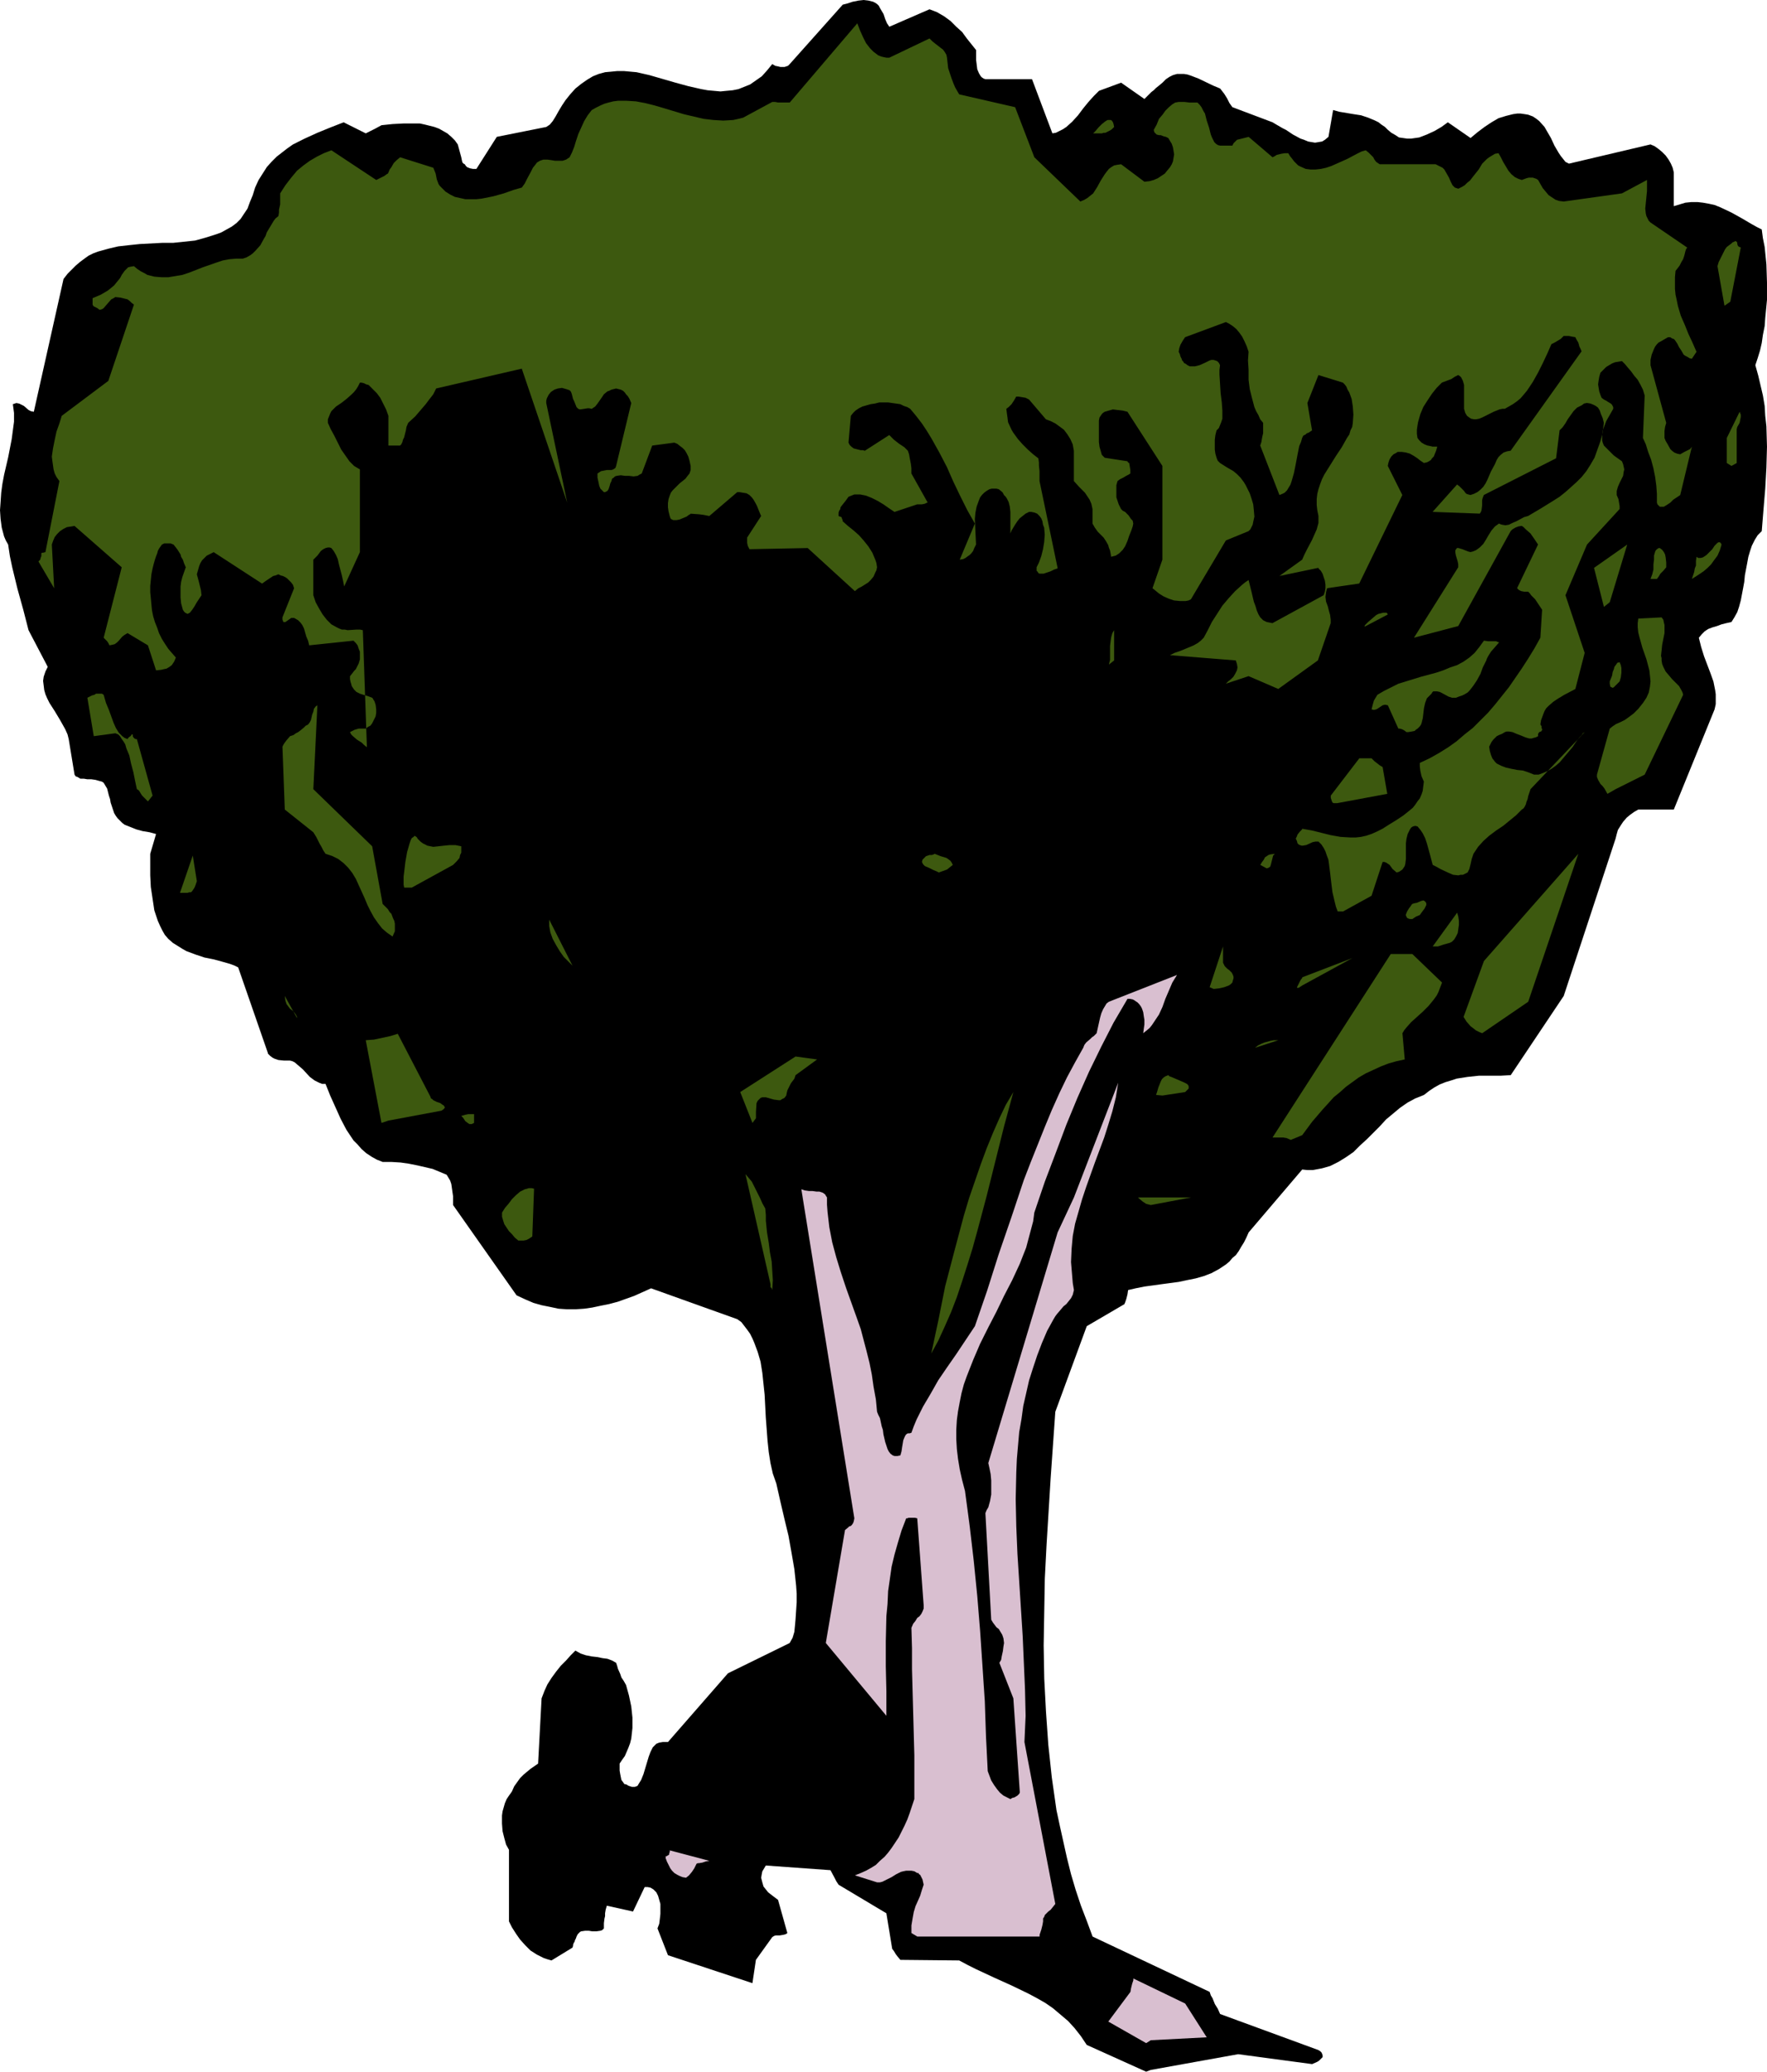 <?xml version="1.0" encoding="UTF-8" standalone="no"?>
<svg
   version="1.0"
   width="129.724mm"
   height="152.065mm"
   id="svg50"
   sodipodi:docname="Tree 084.wmf"
   xmlns:inkscape="http://www.inkscape.org/namespaces/inkscape"
   xmlns:sodipodi="http://sodipodi.sourceforge.net/DTD/sodipodi-0.dtd"
   xmlns="http://www.w3.org/2000/svg"
   xmlns:svg="http://www.w3.org/2000/svg">
  <sodipodi:namedview
     id="namedview50"
     pagecolor="#ffffff"
     bordercolor="#000000"
     borderopacity="0.25"
     inkscape:showpageshadow="2"
     inkscape:pageopacity="0.0"
     inkscape:pagecheckerboard="0"
     inkscape:deskcolor="#d1d1d1"
     inkscape:document-units="mm" />
  <defs
     id="defs1">
    <pattern
       id="WMFhbasepattern"
       patternUnits="userSpaceOnUse"
       width="6"
       height="6"
       x="0"
       y="0" />
  </defs>
  <path
     style="fill:#000000;fill-opacity:1;fill-rule:evenodd;stroke:none"
     d="m 319.321,574.248 24.24,-4.363 20.523,2.747 1.454,-0.646 0.485,-0.323 0.485,-0.485 0.485,-0.485 v -0.485 l -0.162,-0.485 -0.162,-0.323 -0.323,-0.323 -0.485,-0.323 -27.31,-10.018 -0.646,-1.454 -0.808,-1.293 -0.646,-1.616 -0.485,-0.808 -0.323,-0.969 -32.482,-15.35 -1.616,-4.363 -1.616,-4.201 -1.454,-4.363 -1.293,-4.363 -1.131,-4.524 -0.97,-4.363 -0.97,-4.363 -0.97,-4.524 -0.646,-4.524 -0.646,-4.524 -0.485,-4.524 -0.485,-4.524 -0.646,-9.21 -0.485,-9.21 -0.162,-9.21 0.162,-9.372 0.162,-9.21 0.485,-9.372 1.131,-18.42 1.293,-18.42 8.726,-23.752 10.504,-6.14 v -0.162 l 0.162,-0.323 0.162,-0.485 0.162,-0.485 0.323,-1.293 0.162,-1.131 2.101,-0.485 2.424,-0.485 4.686,-0.646 4.848,-0.646 2.262,-0.485 2.424,-0.485 2.262,-0.646 2.101,-0.808 2.101,-1.131 1.939,-1.293 0.97,-0.808 0.808,-0.969 0.97,-0.808 0.808,-1.131 0.646,-1.131 0.808,-1.293 0.646,-1.293 0.646,-1.454 14.867,-17.45 1.454,0.162 h 1.454 l 2.586,-0.485 1.131,-0.323 1.131,-0.323 2.262,-1.131 2.101,-1.293 2.101,-1.454 1.778,-1.777 1.939,-1.777 1.778,-1.777 1.778,-1.777 1.778,-1.939 1.939,-1.616 1.939,-1.616 2.101,-1.454 2.101,-1.131 2.424,-0.969 1.454,-1.131 1.454,-0.969 1.454,-0.808 1.616,-0.646 1.616,-0.485 1.454,-0.485 3.07,-0.485 3.07,-0.323 h 3.07 2.909 l 2.909,-0.162 14.706,-21.975 14.382,-43.626 0.323,-1.293 0.323,-1.131 0.808,-1.293 0.646,-0.969 0.97,-1.131 0.97,-0.808 1.131,-0.808 1.131,-0.646 h 9.858 l 11.312,-27.791 0.323,-1.454 v -1.293 -1.454 l -0.162,-1.131 -0.485,-2.424 -0.808,-2.262 -1.778,-4.686 -0.808,-2.585 -0.323,-1.293 -0.323,-1.293 0.808,-0.969 0.808,-0.808 0.97,-0.646 1.293,-0.485 1.131,-0.323 1.293,-0.485 1.293,-0.323 1.454,-0.323 0.808,-1.293 0.808,-1.454 0.485,-1.454 0.485,-1.777 0.646,-3.393 0.323,-1.777 0.162,-1.777 0.646,-3.393 0.323,-1.777 0.485,-1.616 0.485,-1.454 0.808,-1.616 0.808,-1.293 1.131,-1.131 0.485,-5.978 0.485,-5.817 0.323,-5.817 0.162,-5.817 -0.162,-5.655 -0.323,-2.908 -0.162,-2.747 -0.485,-2.908 -0.646,-2.747 -0.646,-2.747 -0.808,-2.908 0.646,-1.939 0.646,-2.101 0.485,-2.101 0.323,-2.262 0.485,-2.424 0.162,-2.262 0.485,-5.009 v -4.847 l -0.162,-5.009 -0.485,-4.847 -0.485,-2.424 -0.323,-2.424 -1.293,-0.646 -1.454,-0.808 -2.747,-1.616 -2.909,-1.616 -3.07,-1.454 -1.616,-0.646 -1.454,-0.323 -1.778,-0.323 -1.454,-0.162 h -1.778 l -1.616,0.162 -1.616,0.485 -1.616,0.485 v -9.372 l -0.323,-1.293 -0.485,-1.131 -0.646,-1.131 -0.808,-1.131 -0.97,-0.969 -0.97,-0.808 -1.131,-0.808 -1.131,-0.485 -22.624,5.332 -0.97,-0.485 -0.646,-0.808 -0.646,-0.808 -0.646,-0.969 -1.131,-1.939 -0.97,-2.101 -1.131,-1.939 -0.646,-1.131 -1.454,-1.616 -0.808,-0.646 -0.97,-0.646 -1.293,-0.485 -0.97,-0.162 -1.131,-0.162 h -0.97 l -1.131,0.162 -1.939,0.485 -2.101,0.646 -1.939,1.131 -1.939,1.293 -1.939,1.454 -1.939,1.616 -6.302,-4.363 -1.778,1.293 -1.939,1.131 -2.101,0.969 -2.101,0.808 -1.131,0.162 -1.131,0.162 h -1.131 l -1.131,-0.162 -1.131,-0.162 -0.97,-0.646 -1.131,-0.646 -0.97,-0.808 -0.808,-0.808 -0.97,-0.646 -0.808,-0.646 -0.97,-0.485 -1.939,-0.808 -1.939,-0.646 -2.101,-0.323 -1.939,-0.323 -1.939,-0.323 -1.778,-0.485 v 0 l -1.293,7.433 -0.97,0.808 -0.808,0.485 -0.97,0.162 -0.97,0.162 -0.97,-0.162 -0.97,-0.162 -1.131,-0.485 -0.97,-0.323 -2.101,-1.131 -1.939,-1.293 -0.97,-0.485 -1.939,-1.131 -0.808,-0.485 -11.15,-4.201 -0.808,-1.131 -0.646,-1.293 -0.808,-1.293 -1.131,-1.454 -1.939,-0.808 -4.04,-1.939 -2.101,-0.808 -0.97,-0.323 -0.97,-0.162 h -0.97 -0.97 l -1.131,0.323 -0.97,0.485 -0.97,0.646 -0.97,0.969 -0.97,0.808 -0.808,0.646 -0.646,0.646 -0.646,0.485 -0.97,0.969 -0.97,0.969 -6.464,-4.524 -6.141,2.262 -0.808,0.808 -0.646,0.646 -1.454,1.616 -1.454,1.777 -1.454,1.939 -1.616,1.777 -1.616,1.454 -0.97,0.646 -0.97,0.485 -0.97,0.485 -0.97,0.162 -5.656,-15.027 h -12.282 -0.646 l -0.485,-0.162 -0.485,-0.323 -0.323,-0.323 -0.485,-0.808 -0.485,-1.131 -0.162,-1.293 -0.162,-1.293 v -2.747 l -1.293,-1.616 -1.293,-1.616 -1.293,-1.777 -1.616,-1.454 -1.616,-1.616 -1.778,-1.293 -1.939,-1.131 -2.101,-0.808 -11.15,4.847 -0.323,-0.485 -0.323,-0.485 -0.485,-1.131 -0.485,-1.454 -0.485,-0.808 -0.485,-0.808 -0.323,-0.646 -0.485,-0.485 -0.485,-0.323 -0.646,-0.323 -1.293,-0.323 L 239.653,0 l -1.454,0.162 -1.616,0.323 -1.454,0.485 -1.293,0.323 -14.706,16.481 -0.485,0.485 -0.485,0.162 -0.485,0.162 h -0.646 -0.485 l -0.646,-0.162 -0.808,-0.162 -0.808,-0.485 -1.454,1.777 -1.454,1.616 -1.616,1.131 -1.616,1.131 -1.616,0.646 -1.616,0.646 -1.616,0.323 -1.778,0.162 -1.616,0.162 -1.778,-0.162 -1.778,-0.162 -1.778,-0.323 -3.555,-0.808 -3.555,-0.969 -7.272,-2.101 -3.555,-0.808 -1.778,-0.162 -1.778,-0.162 h -1.778 l -1.616,0.162 -1.778,0.162 -1.778,0.485 -1.616,0.646 -1.616,0.969 -1.616,1.131 -1.616,1.293 -1.454,1.616 -1.293,1.616 -0.97,1.454 -0.97,1.616 -0.808,1.454 -0.808,1.293 -0.808,0.969 -0.485,0.323 -0.485,0.323 -13.736,2.747 -5.656,8.887 h -0.97 l -0.808,-0.162 -0.808,-0.323 -0.323,-0.323 -0.323,-0.485 -0.323,-0.162 -0.323,-0.323 -0.162,-0.646 -0.162,-0.808 -0.485,-1.777 -0.485,-1.777 -0.808,-1.131 -0.97,-0.969 -1.131,-0.969 -1.131,-0.646 -1.131,-0.646 -1.293,-0.485 -1.293,-0.323 -1.293,-0.323 -1.454,-0.323 h -1.454 -3.07 l -3.07,0.162 -3.07,0.323 -1.778,0.969 -0.646,0.323 -0.646,0.323 -0.646,0.323 -0.323,0.162 -0.323,0.162 v 0 l -6.141,-3.07 -3.717,1.454 -3.555,1.454 -3.555,1.616 -1.616,0.808 -1.616,0.808 -1.616,1.131 -1.454,1.131 -1.454,1.131 -1.454,1.454 -1.293,1.454 -1.131,1.777 -1.131,1.777 -0.97,2.101 -0.646,2.101 -0.808,1.939 -0.646,1.777 -0.97,1.454 -0.97,1.454 -1.131,1.131 -1.293,0.969 -1.454,0.808 -1.454,0.808 -1.293,0.485 -3.07,0.969 -2.909,0.808 -3.07,0.323 -3.07,0.323 h -3.07 l -6.141,0.323 -3.07,0.323 -2.909,0.323 -2.747,0.646 -2.909,0.808 -1.293,0.485 -1.293,0.646 -1.131,0.808 -1.293,0.969 -1.131,0.969 -1.131,1.131 -1.131,1.131 -1.131,1.454 -8.242,36.84 -0.808,-0.162 -0.646,-0.323 -1.293,-1.131 -0.646,-0.323 -0.646,-0.323 -0.808,-0.162 -0.485,0.162 -0.485,0.162 0.323,2.424 v 2.424 l -0.323,2.424 -0.323,2.424 -0.97,5.009 -1.131,4.847 -0.485,2.585 -0.323,2.424 -0.162,2.424 L 0,141.542 l 0.162,2.424 0.323,2.424 0.646,2.424 0.485,1.131 0.646,1.131 0.485,3.232 0.646,3.07 1.454,5.978 1.616,5.817 1.454,5.655 5.333,10.179 -0.646,1.293 -0.485,1.454 -0.162,1.131 0.162,1.293 0.162,1.293 0.323,1.131 0.485,1.131 0.646,1.293 1.454,2.262 1.454,2.424 1.454,2.585 0.646,1.454 0.323,1.293 1.616,9.856 0.323,0.485 0.485,0.162 0.808,0.485 h 0.97 l 0.97,0.162 h 1.131 l 1.131,0.162 1.131,0.323 0.646,0.162 0.485,0.323 0.485,0.808 0.485,0.808 0.485,1.939 0.323,0.969 0.162,0.969 0.646,1.939 0.323,0.969 0.485,0.808 0.485,0.646 0.646,0.646 0.646,0.646 0.646,0.485 1.616,0.646 1.616,0.646 1.778,0.485 1.939,0.323 1.778,0.485 -1.616,5.494 v 2.908 3.07 l 0.162,3.232 0.485,3.232 0.485,3.232 0.485,1.454 0.485,1.454 0.646,1.454 0.646,1.293 0.646,1.131 0.97,1.131 1.293,1.131 1.293,0.808 1.293,0.808 1.131,0.646 2.586,0.969 2.424,0.808 2.424,0.485 2.424,0.646 2.262,0.646 1.293,0.485 0.97,0.485 8.242,23.752 v 0.162 l 0.646,0.646 0.646,0.485 0.646,0.323 0.97,0.323 1.616,0.162 h 1.616 l 0.646,0.162 0.646,0.323 1.131,0.969 1.131,0.969 1.939,2.101 1.293,0.969 0.646,0.323 0.646,0.323 0.808,0.323 h 0.97 l 1.293,3.232 1.454,3.232 1.454,3.232 1.616,3.07 0.97,1.454 0.97,1.454 1.131,1.131 1.131,1.293 1.293,1.131 1.454,0.969 1.454,0.808 1.616,0.646 h 2.424 l 2.586,0.162 2.262,0.323 2.424,0.485 2.101,0.485 2.101,0.485 1.939,0.808 1.939,0.808 0.485,0.808 0.485,0.808 0.323,0.969 0.162,1.131 0.323,2.262 v 2.424 l 17.614,25.045 2.424,1.131 2.262,0.969 2.262,0.646 2.424,0.485 2.262,0.485 2.424,0.162 h 2.262 l 2.424,-0.162 2.262,-0.323 2.262,-0.485 2.424,-0.485 2.424,-0.646 2.262,-0.808 2.262,-0.808 4.686,-2.101 23.917,8.564 1.131,0.808 1.616,2.101 0.808,1.131 0.646,1.293 0.485,1.131 0.97,2.585 0.808,2.747 0.485,3.07 0.323,3.07 0.323,3.07 0.323,6.302 0.485,6.463 0.323,3.07 0.485,3.07 0.646,2.908 0.97,2.747 1.131,5.009 1.131,4.847 1.131,4.686 0.808,4.524 0.808,4.686 0.485,4.524 0.162,2.262 v 2.424 l -0.162,2.424 -0.162,2.424 -0.162,1.777 -0.162,1.616 -0.485,1.616 -0.808,1.454 -17.13,8.402 -16.645,19.066 h -0.646 -0.808 l -0.97,0.162 -0.808,0.323 -0.485,0.485 -0.485,0.485 -0.646,1.293 -0.485,1.293 -0.485,1.616 -0.97,3.232 -0.646,1.616 -0.808,1.293 -0.162,0.323 -0.323,0.162 -0.485,0.162 h -0.808 l -0.485,-0.162 -0.485,-0.162 -0.485,-0.323 -0.646,-0.162 -0.323,-0.485 -0.485,-0.646 -0.162,-0.808 -0.162,-0.808 -0.162,-0.969 v -1.939 l 0.646,-0.969 0.808,-1.131 0.485,-1.131 0.485,-1.131 0.485,-1.293 0.323,-1.293 0.162,-1.454 0.162,-1.454 v -1.454 -1.454 l -0.323,-3.07 -0.646,-3.07 -0.808,-2.908 -0.646,-1.131 -0.646,-0.969 -0.323,-0.969 -0.646,-1.454 -0.162,-0.646 -0.323,-0.969 -1.131,-0.646 -1.293,-0.485 -1.293,-0.162 -1.616,-0.323 -1.454,-0.162 -1.616,-0.323 -1.454,-0.485 -1.454,-0.808 -1.293,1.293 -1.293,1.454 -1.454,1.454 -1.293,1.616 -1.293,1.777 -1.131,1.777 -0.808,1.777 -0.808,2.101 -0.97,18.097 -2.101,1.454 -1.939,1.616 -0.97,0.969 -0.808,1.131 -0.808,1.131 -0.646,1.454 -0.808,1.131 -0.646,0.969 -0.485,1.131 -0.323,1.131 -0.323,1.131 -0.162,1.131 v 2.262 l 0.162,2.101 0.485,1.939 0.485,1.777 0.808,1.454 v 19.874 l 0.808,1.616 1.131,1.777 1.131,1.616 1.454,1.616 1.454,1.454 1.778,1.131 0.97,0.485 0.97,0.485 0.97,0.323 1.131,0.323 5.818,-3.555 0.162,-0.485 v -0.323 l 0.162,-0.323 v -0.162 l 0.162,-0.162 v 0 0 l 0.162,-0.323 v -0.162 l 0.162,-0.323 0.162,-0.323 0.162,-0.485 0.323,-0.646 0.323,-0.323 0.323,-0.323 0.323,-0.162 1.131,-0.162 h 0.97 l 0.97,0.162 h 1.131 l 1.131,-0.162 0.485,-0.162 0.485,-0.485 v -1.454 l 0.162,-1.293 0.162,-0.646 v -0.808 l 0.162,-0.969 0.323,-1.131 7.272,1.616 3.232,-6.786 h 0.808 l 0.808,0.162 0.808,0.485 0.323,0.323 0.485,0.485 0.485,0.969 0.323,1.131 0.323,1.131 v 1.293 1.454 l -0.162,1.454 -0.162,1.293 -0.485,1.293 2.909,7.433 23.432,7.756 0.97,-6.463 4.525,-6.302 0.485,-0.323 0.485,-0.162 h 1.131 l 0.97,-0.162 0.646,-0.162 0.485,-0.323 -2.586,-9.21 -1.293,-0.969 -1.454,-1.131 -0.646,-0.808 -0.646,-0.808 -0.323,-1.131 -0.162,-0.646 -0.162,-0.646 0.162,-0.969 0.162,-0.808 0.485,-0.808 0.485,-0.808 17.938,1.293 1.131,2.101 0.485,0.969 0.646,0.969 13.251,7.917 1.616,9.856 0.485,0.646 0.485,0.808 0.485,0.646 0.808,0.969 16.322,0.162 2.424,1.293 2.262,1.131 4.848,2.262 5.01,2.262 4.686,2.262 2.424,1.293 2.262,1.293 2.101,1.454 2.101,1.777 2.101,1.777 1.778,1.939 1.778,2.262 1.616,2.424 16.483,7.433 z"
     id="path1" />
  <path
     style="fill:#d9bfd0;fill-opacity:1;fill-rule:evenodd;stroke:none"
     d="m 319.321,566.007 15.514,-0.808 -5.979,-9.372 -14.382,-6.948 v 0.162 0.323 l -0.323,0.969 -0.323,1.293 -0.162,0.969 -6.141,8.24 10.504,5.978 z"
     id="path2" />
  <path
     style="fill:#d9bfd0;fill-opacity:1;fill-rule:evenodd;stroke:none"
     d="m 254.52,537.247 h 33.936 v -0.485 l 0.162,-0.485 0.323,-0.969 0.323,-1.293 0.162,-0.969 v -0.808 l 0.323,-0.485 0.162,-0.485 0.485,-0.485 0.485,-0.485 0.646,-0.485 0.646,-0.808 0.646,-0.808 -8.565,-44.919 0.162,-3.555 0.162,-3.716 -0.162,-7.271 -0.323,-7.433 -0.323,-7.433 -0.97,-15.188 -0.485,-7.594 -0.323,-7.594 -0.162,-7.594 0.162,-7.433 0.162,-3.716 0.323,-3.716 0.323,-3.716 0.646,-3.716 0.485,-3.555 0.808,-3.555 0.808,-3.555 1.131,-3.555 1.131,-3.393 1.293,-3.393 1.454,-3.393 1.778,-3.232 0.485,-0.808 0.485,-0.646 0.97,-1.131 0.808,-0.969 0.808,-0.646 0.646,-0.808 0.646,-0.808 0.485,-0.969 0.162,-0.646 0.162,-0.646 -0.323,-1.939 -0.162,-1.939 -0.162,-1.939 -0.162,-1.939 0.162,-3.716 0.323,-3.555 0.646,-3.393 0.97,-3.393 0.97,-3.393 1.131,-3.393 2.424,-6.786 2.586,-6.948 1.131,-3.555 1.131,-3.716 0.97,-3.878 0.646,-4.039 -12.282,31.831 -4.525,9.695 -19.23,63.985 0.323,1.454 0.323,1.616 0.162,1.777 v 1.939 1.939 l -0.323,1.777 -0.485,1.777 -0.485,0.808 -0.323,0.808 1.616,29.569 v 0 l 0.485,0.808 0.485,0.646 0.485,0.646 0.646,0.485 0.485,0.808 0.485,0.808 0.323,0.969 0.162,1.293 -0.162,0.969 -0.162,1.293 -0.323,1.454 -0.162,0.969 -0.485,0.808 3.878,9.856 1.778,25.852 v 0.323 l -0.162,0.323 -0.485,0.485 -0.808,0.485 -0.646,0.162 -0.485,0.323 -0.97,-0.485 -0.97,-0.485 -0.97,-0.808 -0.808,-0.969 -0.808,-1.131 -0.808,-1.293 -0.485,-1.293 -0.485,-1.293 -0.485,-9.695 -0.323,-9.695 -0.646,-9.695 -0.646,-9.695 -0.808,-9.856 -0.97,-9.695 -1.131,-9.695 -1.293,-9.695 -0.808,-3.07 -0.646,-2.908 -0.485,-2.908 -0.323,-2.747 -0.162,-2.747 v -2.585 l 0.162,-2.747 0.323,-2.424 0.485,-2.585 0.485,-2.424 0.646,-2.424 0.808,-2.262 1.778,-4.524 1.939,-4.524 2.262,-4.524 2.262,-4.363 2.101,-4.363 2.262,-4.363 2.101,-4.524 1.778,-4.524 0.646,-2.424 0.646,-2.424 0.646,-2.424 0.323,-2.424 2.909,-8.564 3.07,-8.079 2.909,-7.756 3.07,-7.433 3.232,-7.271 3.394,-6.948 3.394,-6.625 3.878,-6.625 h 0.646 l 0.808,0.162 0.323,0.162 0.485,0.323 0.485,0.323 0.485,0.485 0.485,0.646 0.323,0.646 0.323,0.969 0.162,1.131 0.162,0.969 v 1.293 l -0.162,1.131 -0.162,1.293 0.808,-0.646 0.97,-0.808 0.646,-0.808 0.646,-0.969 1.293,-1.939 0.97,-2.101 0.808,-2.262 0.97,-2.262 0.97,-2.262 1.293,-2.101 -18.907,7.433 -0.646,0.485 -0.485,0.808 -0.485,0.808 -0.485,1.131 -0.323,1.131 -0.323,1.454 -0.323,1.454 -0.323,1.454 -0.808,0.808 -0.485,0.323 -0.485,0.485 -1.131,0.969 -0.485,0.646 -0.323,0.808 -2.262,4.039 -2.262,4.201 -2.101,4.363 -2.101,4.686 -1.939,4.686 -1.939,4.847 -1.939,4.847 -1.939,5.009 -3.394,10.179 -3.555,10.341 -3.232,10.179 -3.394,9.856 -2.586,3.878 -2.586,3.878 -2.586,3.716 -2.424,3.555 -2.101,3.716 -2.101,3.555 -1.778,3.555 -0.808,1.939 -0.646,1.777 -0.485,0.162 h -0.485 l -0.323,0.162 -0.323,0.323 -0.323,0.646 -0.323,0.808 -0.162,0.969 -0.162,0.969 -0.162,1.131 -0.323,1.131 -0.808,0.162 h -0.808 l -0.485,-0.162 -0.646,-0.485 -0.485,-0.646 -0.323,-0.646 -0.323,-0.969 -0.323,-0.969 -0.485,-2.101 -0.162,-1.293 -0.323,-0.969 -0.485,-2.262 -0.485,-0.969 -0.323,-0.808 -0.323,-3.393 -0.646,-3.555 -0.485,-3.393 -0.646,-3.232 -0.808,-3.232 -0.808,-3.07 -0.808,-3.07 -0.97,-2.747 -3.07,-8.564 -1.454,-4.363 -1.293,-4.201 -1.131,-4.201 -0.808,-4.201 -0.485,-4.201 -0.162,-2.101 v -1.939 l -0.323,-0.485 -0.162,-0.323 -0.646,-0.485 -0.97,-0.323 h -0.808 l -1.131,-0.162 h -0.97 l -1.131,-0.162 -0.97,-0.323 14.706,91.292 -0.162,0.808 -0.162,0.485 -0.323,0.485 -0.323,0.323 -0.485,0.162 -0.323,0.323 -0.808,0.646 -5.333,31.346 16.806,20.197 v -6.786 l -0.162,-6.948 v -6.948 l 0.162,-6.948 0.323,-3.393 0.162,-3.555 0.485,-3.393 0.485,-3.393 0.808,-3.393 0.97,-3.393 0.97,-3.232 1.293,-3.393 h 0.323 l 0.323,-0.162 h 0.808 0.97 l 0.646,0.162 1.778,24.075 v 0.969 l -0.323,0.808 -0.323,0.646 -0.485,0.646 -0.646,0.485 -0.485,0.808 -0.646,0.808 -0.485,1.131 0.162,5.655 v 5.817 l 0.162,5.978 0.162,5.978 0.323,11.957 v 12.118 l -1.293,3.878 -0.646,1.777 -0.808,1.777 -0.808,1.616 -0.808,1.616 -0.97,1.454 -0.97,1.454 -0.97,1.293 -0.97,1.131 -1.293,1.131 -1.131,1.131 -1.293,0.808 -1.454,0.808 -1.454,0.646 -1.616,0.646 6.141,1.939 h 0.808 l 0.646,-0.162 1.293,-0.646 1.293,-0.646 1.293,-0.808 1.293,-0.646 0.646,-0.162 0.808,-0.162 h 0.646 0.808 l 0.808,0.162 0.808,0.485 h 0.323 l 0.162,0.323 0.323,0.162 0.162,0.323 0.485,0.969 0.323,1.454 -0.485,1.454 -0.485,1.616 -1.293,2.908 -0.485,1.616 -0.323,1.777 -0.323,1.939 v 2.101 z"
     id="path3" />
  <path
     style="fill:#d9bfd0;fill-opacity:1;fill-rule:evenodd;stroke:none"
     d="m 190.365,520.927 0.808,-0.646 0.808,-0.969 0.646,-0.969 0.323,-0.646 0.323,-0.646 0.323,-0.162 h 0.323 l 0.97,-0.162 0.97,-0.323 0.97,-0.162 -10.989,-2.908 v 0.485 l -0.162,0.323 v 0.323 l -0.162,0.162 -0.323,0.162 -0.162,0.162 h -0.323 v 0.323 0.323 l 0.162,0.323 0.162,0.485 0.323,0.646 0.323,0.646 0.323,0.646 0.485,0.646 0.646,0.646 0.808,0.485 0.646,0.323 0.808,0.323 z"
     id="path4" />
  <path
     style="fill:#3d590f;fill-opacity:1;fill-rule:evenodd;stroke:none"
     d="m 258.398,375.507 1.939,-3.555 1.778,-3.878 1.778,-4.039 1.616,-4.201 1.454,-4.363 1.454,-4.524 1.454,-4.686 1.293,-4.686 2.586,-9.695 2.424,-9.695 2.424,-9.695 2.586,-9.533 -2.101,3.555 -1.778,3.716 -1.778,4.039 -1.778,4.363 -1.616,4.363 -1.616,4.686 -1.616,4.686 -1.454,4.847 -2.586,9.695 -2.586,9.856 -0.97,4.847 -0.97,4.847 -0.97,4.524 z"
     id="path5" />
  <path
     style="fill:#3d590f;fill-opacity:1;fill-rule:evenodd;stroke:none"
     d="m 214.281,357.895 0.162,-2.747 -0.162,-2.585 -0.162,-2.585 -0.485,-2.585 -0.323,-2.585 -0.485,-2.908 -0.323,-3.232 v -1.616 l -0.162,-1.777 -0.808,-1.454 -0.646,-1.454 -0.646,-1.293 -0.485,-0.969 -1.131,-2.262 -0.808,-0.969 -0.97,-1.131 6.949,30.538 v 0.808 l 0.323,0.323 z"
     id="path6" />
  <path
     style="fill:#3d590f;fill-opacity:1;fill-rule:evenodd;stroke:none"
     d="m 144.793,344.161 h 0.485 l 0.808,-0.162 0.646,-0.323 0.485,-0.323 0.485,-0.323 0.485,-13.249 -0.646,-0.162 h -0.808 l -0.485,0.162 -0.646,0.162 -1.293,0.646 -1.131,0.969 -1.131,1.131 -0.97,1.293 -0.97,1.131 -0.808,1.293 v 1.131 l 0.323,1.131 0.323,0.969 0.646,0.969 0.646,0.969 0.808,0.808 0.808,0.969 0.97,0.808 z"
     id="path7" />
  <path
     style="fill:#3d590f;fill-opacity:1;fill-rule:evenodd;stroke:none"
     d="m 319.321,334.305 11.15,-2.101 h -15.029 0.323 l 0.323,0.323 0.97,0.808 0.97,0.646 0.646,0.162 z"
     id="path8" />
  <path
     style="fill:#3d590f;fill-opacity:1;fill-rule:evenodd;stroke:none"
     d="m 354.712,315.562 h 0.485 0.808 l 0.97,0.162 1.131,0.485 h 0.162 l 0.323,-0.162 0.808,-0.323 1.939,-0.808 2.747,-3.716 2.909,-3.393 1.616,-1.777 1.454,-1.616 1.778,-1.454 1.616,-1.454 1.778,-1.293 1.778,-1.293 1.939,-1.131 2.101,-0.969 2.101,-0.969 2.101,-0.808 2.262,-0.646 2.262,-0.485 -0.646,-7.271 0.485,-0.808 0.646,-0.808 1.293,-1.454 1.616,-1.454 1.616,-1.454 1.616,-1.616 1.454,-1.777 0.808,-1.131 0.485,-0.969 0.485,-1.293 0.485,-1.293 -8.242,-7.917 h -5.979 l -32.805,50.897 z"
     id="path9" />
  <path
     style="fill:#3d590f;fill-opacity:1;fill-rule:evenodd;stroke:none"
     d="m 107.787,310.876 14.706,-2.747 0.485,-0.323 0.323,-0.323 0.162,-0.323 -0.162,-0.162 -0.162,-0.323 -0.323,-0.162 -0.646,-0.485 -0.97,-0.323 -0.97,-0.485 -0.323,-0.323 -0.323,-0.162 -0.162,-0.485 -0.162,-0.323 -8.888,-17.127 -2.101,0.646 -2.262,0.485 -2.262,0.485 -2.262,0.162 4.363,22.944 z"
     id="path10" />
  <path
     style="fill:#3d590f;fill-opacity:1;fill-rule:evenodd;stroke:none"
     d="m 131.542,311.522 v -2.424 h -1.616 l -0.808,0.162 -1.131,0.323 0.162,0.162 0.323,0.323 0.646,0.969 0.646,0.485 0.485,0.323 h 0.646 l 0.323,-0.162 z"
     id="path11" />
  <path
     style="fill:#3d590f;fill-opacity:1;fill-rule:evenodd;stroke:none"
     d="m 209.757,310.23 v -1.777 l 0.162,-2.424 0.323,-0.646 0.485,-0.485 0.323,-0.323 0.485,-0.162 h 0.485 0.485 l 1.131,0.323 1.131,0.323 1.293,0.162 h 0.485 l 0.485,-0.323 0.646,-0.323 0.485,-0.646 0.162,-0.808 0.162,-0.646 0.646,-1.293 0.323,-0.646 0.485,-0.646 0.485,-0.646 0.323,-0.969 5.979,-4.363 -5.979,-0.808 -15.352,9.856 3.394,8.564 z"
     id="path12" />
  <path
     style="fill:#3d590f;fill-opacity:1;fill-rule:evenodd;stroke:none"
     d="m 322.553,303.928 6.302,-0.969 0.485,-0.485 0.485,-0.485 v -0.323 -0.323 l -0.162,-0.323 -0.323,-0.323 -0.97,-0.485 -1.131,-0.485 -1.131,-0.485 -1.131,-0.485 -0.485,-0.162 -0.323,-0.323 -0.808,0.323 -0.485,0.323 -0.485,0.485 -0.323,0.646 -0.323,0.808 -0.323,0.808 -0.323,1.131 -0.323,0.969 z"
     id="path13" />
  <path
     style="fill:#3d590f;fill-opacity:1;fill-rule:evenodd;stroke:none"
     d="m 348.248,290.679 6.464,-2.101 h -0.646 -0.646 l -0.808,0.162 -1.778,0.485 -0.808,0.323 -0.97,0.485 z"
     id="path14" />
  <path
     style="fill:#3d590f;fill-opacity:1;fill-rule:evenodd;stroke:none"
     d="m 411.272,286.639 12.766,-8.725 13.898,-41.041 -26.179,29.73 -5.656,15.511 0.808,1.293 1.131,1.293 0.646,0.485 0.808,0.646 0.97,0.485 z"
     id="path15" />
  <path
     style="fill:#3d590f;fill-opacity:1;fill-rule:evenodd;stroke:none"
     d="m 82.416,282.115 -0.323,-0.646 -0.485,-0.646 -0.485,-0.485 -0.646,-0.485 -0.485,-0.646 -0.485,-0.646 -0.323,-0.969 -0.162,-1.293 3.394,6.14 z"
     id="path16" />
  <path
     style="fill:#3d590f;fill-opacity:1;fill-rule:evenodd;stroke:none"
     d="m 336.774,274.359 1.454,-0.162 1.454,-0.323 1.293,-0.485 0.485,-0.323 0.485,-0.485 0.162,-0.646 0.162,-0.485 v -0.485 l -0.162,-0.485 -0.323,-0.646 -0.646,-0.646 -0.646,-0.485 -0.646,-0.646 -0.323,-0.646 -0.162,-0.323 v -0.485 -1.939 -1.131 -0.969 l -3.717,11.31 z"
     id="path17" />
  <path
     style="fill:#3d590f;fill-opacity:1;fill-rule:evenodd;stroke:none"
     d="m 361.337,273.39 13.898,-7.594 -13.898,5.332 v 0.162 0 l -0.485,0.646 -0.646,1.293 -0.323,0.646 v 0.162 h 0.162 0.162 0.162 l 0.485,-0.323 z"
     id="path18" />
  <path
     style="fill:#3d590f;fill-opacity:1;fill-rule:evenodd;stroke:none"
     d="m 158.853,267.896 -6.464,-12.765 v 0.808 0.969 l 0.323,1.777 0.646,1.777 0.97,1.777 0.97,1.616 1.131,1.616 1.293,1.293 z"
     id="path19" />
  <path
     style="fill:#3d590f;fill-opacity:1;fill-rule:evenodd;stroke:none"
     d="m 398.344,262.564 h 0.646 l 0.485,-0.162 0.97,-0.323 1.131,-0.323 0.646,-0.162 0.646,-0.323 0.646,-0.646 0.485,-0.808 0.485,-0.969 0.162,-1.131 0.162,-1.131 v -1.131 l -0.162,-1.131 -0.323,-1.131 -6.787,9.372 z"
     id="path20" />
  <path
     style="fill:#3d590f;fill-opacity:1;fill-rule:evenodd;stroke:none"
     d="m 109.565,258.363 v -2.101 l -0.162,-0.808 -0.323,-0.646 -0.485,-1.293 -0.485,-0.485 -0.485,-0.808 -0.646,-0.646 -0.808,-0.808 -2.909,-15.996 -16.322,-15.835 1.131,-23.267 -0.485,0.323 -0.485,0.646 -0.162,0.808 -0.323,0.808 -0.323,1.454 -0.323,0.646 -0.485,0.646 -0.646,0.323 -0.485,0.485 -0.97,0.808 -0.646,0.485 -0.646,0.323 -0.646,0.485 -0.97,0.323 -0.97,1.131 -0.485,0.646 -0.323,0.485 -0.323,0.646 0.646,17.45 7.918,6.302 0.808,1.293 0.646,1.293 0.323,0.646 0.485,0.808 0.485,0.969 0.646,0.969 0.97,0.323 0.97,0.323 1.616,0.808 1.454,1.131 1.293,1.293 1.131,1.454 0.97,1.616 1.616,3.555 0.808,1.777 0.808,1.939 0.808,1.616 0.97,1.777 1.131,1.616 1.131,1.454 1.293,1.131 1.616,1.131 z"
     id="path21" />
  <path
     style="fill:#3d590f;fill-opacity:1;fill-rule:evenodd;stroke:none"
     d="m 391.88,254.97 0.97,-0.646 1.131,-0.485 0.323,-0.485 0.485,-0.646 0.485,-0.646 0.485,-0.969 v -0.485 l -0.162,-0.323 -0.162,-0.162 -0.162,-0.162 -0.323,-0.162 -0.646,0.162 -1.131,0.485 -0.808,0.162 -0.485,0.162 v 0 l -0.162,0.162 -0.323,0.485 -0.485,0.646 -0.485,0.808 -0.323,0.808 v 0.323 l 0.162,0.323 0.162,0.323 0.323,0.162 0.485,0.162 z"
     id="path22" />
  <path
     style="fill:#3d590f;fill-opacity:1;fill-rule:evenodd;stroke:none"
     d="m 372.649,252.869 7.918,-4.363 3.07,-9.372 h 0.485 l 0.485,0.162 0.485,0.323 0.485,0.323 0.808,1.131 1.131,0.969 0.646,-0.162 0.485,-0.323 0.485,-0.323 0.323,-0.485 0.323,-0.485 0.162,-0.646 0.162,-1.293 v -4.363 l 0.162,-1.293 0.323,-1.293 0.323,-0.646 0.323,-0.646 0.323,-0.485 0.485,-0.323 0.646,-0.162 0.646,0.162 0.808,0.969 0.646,0.969 0.646,1.293 0.485,1.454 0.808,2.908 0.808,3.07 0.97,0.485 1.131,0.646 2.424,1.131 1.131,0.485 1.454,0.162 0.646,-0.162 h 0.646 l 0.646,-0.323 0.646,-0.323 0.485,-0.969 0.323,-1.293 0.323,-1.454 0.485,-1.454 0.646,-0.969 0.646,-0.969 1.454,-1.616 1.616,-1.454 1.939,-1.454 1.939,-1.293 1.778,-1.454 1.778,-1.454 1.616,-1.616 0.485,-0.323 0.323,-0.485 0.323,-0.646 0.162,-0.646 0.323,-0.808 0.162,-0.808 0.646,-1.939 15.029,-15.835 -0.485,0.323 -0.323,0.485 -0.646,0.646 -0.646,0.808 -0.646,0.969 -0.646,0.969 -1.778,2.101 -1.778,2.101 -1.131,0.969 -1.131,0.808 -1.131,0.646 -1.131,0.485 -1.293,0.485 h -1.293 l -1.616,-0.646 -1.454,-0.485 -1.616,-0.162 -0.808,-0.162 -0.808,-0.162 -1.454,-0.323 -1.293,-0.485 -1.293,-0.646 -0.485,-0.485 -0.485,-0.646 -0.162,-0.162 -0.162,-0.323 -0.323,-0.808 -0.323,-1.131 -0.162,-1.131 0.323,-0.646 0.323,-0.646 0.485,-0.646 0.485,-0.485 0.485,-0.485 0.646,-0.323 0.808,-0.323 0.808,-0.485 0.485,-0.162 h 0.646 l 0.97,0.162 1.131,0.485 1.293,0.485 1.131,0.485 1.131,0.323 h 0.646 l 0.485,-0.162 0.646,-0.162 0.646,-0.323 v -0.485 -0.162 l 0.323,-0.485 0.485,-0.162 0.162,-0.162 0.162,-0.323 v -0.162 l -0.162,-0.323 v -0.485 l -0.323,-0.485 0.162,-1.131 0.646,-1.777 0.323,-0.808 0.485,-0.808 0.646,-0.646 1.293,-1.131 1.454,-0.969 1.616,-0.969 3.07,-1.616 2.586,-10.018 -5.333,-15.996 5.979,-14.057 9.05,-9.856 v -0.808 l -0.162,-0.969 -0.162,-0.969 -0.485,-1.131 v -1.131 l 0.323,-1.131 0.485,-1.131 0.485,-0.969 0.485,-0.969 0.162,-1.131 0.162,-0.646 -0.323,-1.454 -0.323,-0.808 -1.131,-0.808 -1.131,-0.808 -0.646,-0.646 -0.485,-0.485 -0.808,-0.808 -0.808,-0.808 -0.323,-0.808 -0.162,-0.646 v -1.454 l 0.162,-1.293 0.485,-1.293 0.485,-1.293 1.293,-2.262 0.646,-1.131 v -0.485 l -0.162,-0.323 -0.162,-0.323 -0.323,-0.323 -0.808,-0.485 -0.485,-0.323 -0.646,-0.323 -0.646,-0.485 -0.323,-0.808 -0.323,-0.969 -0.162,-0.969 -0.162,-0.969 0.162,-1.131 0.162,-0.969 0.323,-1.131 0.485,-0.485 0.485,-0.485 0.646,-0.646 1.616,-0.969 0.808,-0.323 0.97,-0.162 0.97,-0.162 0.808,0.808 0.808,0.969 0.97,1.131 0.808,1.131 0.97,1.131 0.808,1.454 0.646,1.293 0.485,1.616 -0.485,11.795 0.808,1.777 0.646,2.101 0.808,2.101 0.646,2.424 0.485,2.424 0.323,2.424 0.162,2.262 v 2.424 l 0.162,0.485 0.323,0.323 0.323,0.323 h 0.485 0.323 0.323 l 0.808,-0.485 0.97,-0.646 0.808,-0.808 0.97,-0.646 0.97,-0.646 3.232,-13.411 -0.485,0.646 -0.646,0.323 -0.97,0.485 -1.131,0.646 -0.808,-0.162 -0.808,-0.323 -0.646,-0.485 -0.485,-0.485 -0.808,-1.454 -0.485,-0.808 -0.323,-0.808 v -0.808 -1.131 l 0.162,-1.131 0.323,-1.131 -4.363,-15.996 v -1.454 l 0.323,-1.454 0.646,-1.616 0.323,-0.646 0.485,-0.646 0.485,-0.485 0.646,-0.323 0.808,-0.485 1.131,-0.646 h 0.646 l 0.485,0.323 0.485,0.162 0.323,0.323 0.646,0.969 0.485,0.969 0.646,0.969 0.646,1.131 0.485,0.323 0.646,0.323 0.485,0.323 0.646,0.162 0.323,-0.485 0.323,-0.485 0.323,-0.485 0.323,-0.485 -1.131,-2.585 -1.131,-2.424 -0.97,-2.424 -1.131,-2.585 -0.808,-2.747 -0.323,-1.616 -0.323,-1.454 -0.162,-1.616 v -1.616 -1.616 l 0.162,-1.777 0.646,-0.808 0.485,-0.646 0.323,-0.646 0.162,-0.323 0.485,-0.808 0.162,-0.485 0.162,-0.485 0.162,-0.646 0.162,-0.646 0.162,-0.485 0.323,-0.485 -10.181,-6.948 -0.485,-0.485 -0.323,-0.646 -0.323,-0.646 -0.162,-0.646 -0.162,-1.454 0.162,-1.616 0.323,-3.232 V 51.382 49.928 l -6.949,3.716 -16.16,2.262 -1.293,-0.162 -0.97,-0.323 -0.97,-0.646 -0.97,-0.646 -0.808,-0.969 -0.808,-0.969 -0.646,-1.131 -0.646,-1.131 -0.485,-0.323 -0.485,-0.162 -0.485,-0.162 h -1.131 l -0.646,0.162 -1.293,0.485 -0.485,-0.162 -0.485,-0.162 -0.97,-0.485 -0.97,-0.808 -0.808,-0.969 -1.454,-2.424 -0.646,-1.293 -0.646,-1.131 -0.97,0.162 -0.808,0.485 -0.808,0.485 -0.646,0.485 -1.293,1.293 -0.97,1.616 -1.293,1.616 -1.131,1.454 -0.808,0.646 -0.646,0.646 -0.808,0.485 -0.97,0.485 -0.485,-0.162 -0.485,-0.162 -0.323,-0.323 -0.323,-0.323 -0.485,-0.969 -0.485,-1.131 -0.646,-1.131 -0.646,-1.131 -0.485,-0.485 -0.646,-0.323 -0.646,-0.323 -0.646,-0.323 h -14.706 -0.808 l -0.485,-0.323 -0.485,-0.323 -0.485,-0.646 -0.323,-0.646 -0.646,-0.646 -0.646,-0.646 -0.808,-0.646 -1.131,0.323 -1.293,0.646 -2.747,1.454 -2.909,1.293 -1.454,0.646 -1.454,0.485 -1.454,0.323 -1.454,0.162 h -1.454 l -1.293,-0.162 -1.454,-0.646 -0.646,-0.323 -0.485,-0.485 -0.646,-0.646 -0.485,-0.646 -0.646,-0.808 -0.485,-0.808 h -0.97 l -0.97,0.162 -1.293,0.323 -0.485,0.323 -0.646,0.323 -6.626,-5.655 -1.293,0.323 -1.293,0.323 -0.646,0.162 -0.485,0.485 -0.485,0.485 -0.323,0.646 h -3.394 l -0.646,-0.162 -0.485,-0.323 -0.485,-0.485 -0.323,-0.646 -0.323,-0.646 -0.323,-0.808 -0.485,-1.939 -0.646,-1.939 -0.485,-1.939 -0.485,-0.808 -0.485,-0.969 -0.485,-0.646 -0.646,-0.646 h -1.131 -1.131 l -1.293,-0.162 h -0.646 -0.97 l -0.97,0.162 -0.808,0.485 -0.97,0.808 -0.97,0.969 -0.808,1.131 -0.97,1.131 -0.646,1.616 -0.808,1.454 0.162,0.646 0.323,0.323 0.323,0.323 0.646,0.162 h 0.485 l 0.808,0.323 0.646,0.162 0.646,0.323 0.485,0.808 0.485,0.808 0.323,0.969 0.162,0.969 0.162,0.969 -0.162,0.969 -0.162,0.969 -0.323,0.808 -0.485,0.808 -0.808,0.969 -0.646,0.808 -0.97,0.646 -0.97,0.646 -1.131,0.485 -1.131,0.323 -1.454,0.162 -6.464,-4.847 -1.131,0.162 -0.808,0.162 -0.808,0.485 -0.646,0.485 -0.646,0.808 -0.485,0.646 -1.131,1.777 -0.97,1.777 -1.131,1.777 -0.808,0.646 -0.808,0.646 -0.808,0.485 -1.131,0.485 -12.766,-12.28 -5.333,-13.896 -15.514,-3.555 -0.485,-0.808 -0.646,-1.131 -0.485,-1.131 -0.485,-1.293 -0.485,-1.454 -0.485,-1.454 -0.162,-1.454 -0.162,-1.454 -0.162,-0.808 -0.485,-0.808 -0.485,-0.646 -0.646,-0.485 -1.454,-1.131 -0.808,-0.646 -0.808,-0.808 -11.15,5.332 h -0.808 l -0.808,-0.162 -0.646,-0.162 -0.808,-0.323 -1.293,-0.969 -0.97,-0.969 -1.131,-1.454 -0.808,-1.616 -0.808,-1.777 -0.808,-2.101 -18.746,21.975 h -2.101 -1.131 l -0.808,-0.162 h -0.808 l -8.08,4.363 -1.293,0.323 -1.454,0.323 -2.747,0.162 -2.747,-0.162 -2.747,-0.323 -2.747,-0.646 -2.747,-0.646 -5.333,-1.616 -2.747,-0.808 -2.586,-0.646 -2.586,-0.485 -2.586,-0.162 h -2.424 l -1.293,0.162 -1.293,0.323 -1.131,0.323 -1.131,0.485 -1.293,0.646 -1.131,0.646 -1.131,1.454 -0.97,1.616 -0.808,1.777 -0.808,1.777 -0.646,1.939 -0.485,1.616 -0.646,1.616 -0.646,1.293 -0.97,0.646 -0.97,0.323 h -0.97 -1.131 l -0.97,-0.162 -1.131,-0.162 h -1.131 l -0.97,0.323 -0.808,0.485 -0.485,0.646 -0.646,0.808 -0.485,0.969 -1.131,2.101 -0.646,1.293 -0.808,1.131 -1.131,0.323 -1.131,0.323 -2.747,0.969 -2.909,0.808 -3.232,0.646 -1.454,0.162 h -1.454 -1.616 l -1.454,-0.323 -1.454,-0.323 -1.293,-0.646 -1.293,-0.808 -1.131,-1.131 -0.485,-0.485 -0.323,-0.485 -0.485,-1.293 -0.162,-0.808 -0.162,-0.808 -0.646,-1.616 -9.211,-2.908 -0.97,0.808 -0.808,0.808 -0.646,1.131 -0.485,0.646 -0.323,0.808 -0.162,0.323 -0.323,0.162 -0.646,0.485 -0.97,0.485 -0.646,0.323 -0.646,0.323 -12.443,-8.24 -2.101,0.808 -1.939,0.969 -1.939,1.131 -1.778,1.293 -1.778,1.454 -1.616,1.939 -1.616,2.101 -1.454,2.262 v 1.616 1.454 l -0.323,1.454 v 0.808 l -0.162,0.969 -0.808,0.646 -0.485,0.646 -0.97,1.616 -0.97,1.616 -0.323,0.969 -0.485,0.808 -0.97,1.777 -1.293,1.454 -0.808,0.808 -0.646,0.485 -1.131,0.646 -0.97,0.323 h -1.778 l -1.939,0.162 -1.778,0.323 -1.939,0.646 -3.717,1.293 -3.717,1.454 -1.939,0.646 -1.939,0.323 -1.939,0.323 H 44.763 l -1.939,-0.162 -1.939,-0.485 -0.808,-0.485 -0.97,-0.485 -0.97,-0.646 -0.97,-0.808 -0.97,0.162 -0.646,0.162 -0.485,0.485 -0.485,0.485 -0.808,1.131 -0.323,0.646 -0.323,0.485 -0.808,0.969 -0.646,0.808 -0.97,0.808 -0.808,0.646 -1.939,1.131 -2.262,0.969 v 0.969 0.808 l 0.162,0.323 0.162,0.162 0.323,0.162 0.323,0.162 0.323,0.162 0.646,0.485 0.646,-0.162 0.485,-0.323 2.101,-2.424 0.646,-0.323 0.485,-0.323 1.454,0.162 1.293,0.323 0.646,0.162 0.646,0.485 0.485,0.485 0.646,0.485 -7.11,21.167 -12.928,9.695 -0.646,2.101 -0.808,2.262 -0.485,2.262 -0.485,2.424 -0.323,2.262 0.162,1.293 0.162,1.131 0.162,1.131 0.323,1.131 0.485,0.969 0.808,1.131 -3.878,19.713 -0.646,0.162 h -0.323 l -0.162,0.162 v 0.323 0.485 l -0.162,0.323 -0.162,0.646 -0.485,0.485 4.363,7.433 -0.646,-12.118 0.323,-0.969 0.485,-1.131 0.646,-0.808 0.808,-0.808 0.97,-0.646 0.97,-0.485 1.131,-0.162 0.97,-0.162 13.09,11.472 -5.01,19.551 v 0 l 0.485,0.485 0.485,0.485 0.323,0.485 0.323,0.646 0.808,-0.162 0.646,-0.162 0.646,-0.485 0.485,-0.485 0.97,-1.131 0.646,-0.485 0.808,-0.485 5.656,3.393 2.262,6.948 1.454,-0.162 0.646,-0.162 0.808,-0.162 0.808,-0.485 0.646,-0.485 0.646,-0.969 0.485,-1.131 -1.131,-1.293 -0.97,-1.131 -0.97,-1.454 -0.808,-1.293 -0.808,-1.616 -0.485,-1.454 -0.646,-1.616 -0.485,-1.616 -0.323,-1.616 -0.162,-1.616 -0.162,-1.777 -0.162,-1.616 v -1.777 l 0.162,-1.616 0.162,-1.616 0.323,-1.616 0.323,-1.293 0.323,-1.131 0.323,-0.969 0.323,-0.808 0.162,-0.646 0.323,-0.646 0.808,-1.131 0.323,-0.162 0.323,-0.162 h 0.808 0.97 l 0.808,0.323 0.646,0.808 0.485,0.646 0.808,1.293 0.162,0.646 0.485,0.808 0.323,0.969 0.485,1.131 -0.97,2.747 -0.323,1.293 -0.162,1.293 v 1.454 1.616 l 0.162,1.616 0.485,1.777 0.323,0.485 0.323,0.323 0.323,0.162 0.323,0.162 0.323,-0.162 0.323,-0.162 0.646,-0.808 0.646,-0.969 0.646,-1.131 0.646,-0.969 0.646,-0.969 -0.162,-1.454 -0.323,-1.293 -0.323,-1.293 -0.485,-1.777 0.323,-1.131 0.323,-1.131 0.323,-0.808 0.485,-0.808 0.646,-0.646 0.646,-0.646 0.97,-0.485 0.97,-0.485 13.413,8.725 1.131,-0.808 0.97,-0.646 0.97,-0.646 0.646,-0.162 0.808,-0.323 0.646,0.323 0.646,0.162 0.646,0.323 0.485,0.323 0.485,0.485 0.646,0.646 0.485,0.646 0.323,0.969 -3.232,8.079 v 0.646 l 0.162,0.323 v 0.162 l 0.162,0.162 h 0.162 0.323 l 0.485,-0.323 1.131,-0.808 h 0.485 0.323 l 0.323,0.162 0.808,0.485 0.646,0.646 0.485,0.646 0.485,0.969 0.323,1.131 0.323,1.131 0.485,1.131 0.323,1.293 12.282,-1.293 0.646,0.646 0.485,0.646 0.323,0.969 0.323,0.808 v 1.131 0.969 l -0.323,1.131 -0.485,0.969 -0.323,0.646 -0.485,0.485 -0.485,0.646 -0.646,0.808 v 0.808 l 0.162,0.808 0.162,0.485 0.162,0.646 0.646,0.969 0.646,0.646 0.97,0.485 0.97,0.323 1.131,0.323 1.293,0.485 v 0 l 0.162,0.162 0.162,0.323 0.323,0.485 0.323,0.969 0.162,1.293 v 0.969 l -0.162,0.969 -0.323,0.646 -0.323,0.646 -0.323,0.646 -0.485,0.646 -0.646,0.323 -0.646,0.485 h -1.939 l -1.131,0.323 -0.646,0.323 -0.646,0.323 0.323,0.646 0.485,0.485 1.131,0.969 1.293,0.808 0.646,0.646 0.808,0.646 -1.131,-32.477 -0.808,-0.162 h -0.97 l -2.424,0.162 -0.808,-0.162 h -0.808 l -0.808,-0.323 -0.646,-0.323 -1.454,-0.808 -1.293,-1.293 -1.131,-1.454 -0.97,-1.616 -0.97,-1.777 -0.646,-1.939 v -9.856 l 0.485,-0.485 0.646,-0.646 0.485,-0.646 0.485,-0.646 0.646,-0.485 0.646,-0.323 0.646,-0.162 h 0.485 l 0.485,0.162 0.646,0.808 0.646,1.131 0.485,1.131 0.323,1.454 0.808,3.07 0.323,1.454 0.323,1.616 4.363,-9.533 v -22.944 l -0.808,-0.485 -0.808,-0.485 -1.293,-1.293 -1.131,-1.616 -1.131,-1.616 -0.97,-1.939 -0.97,-1.939 -0.97,-1.777 -0.808,-1.777 v -0.969 l 0.323,-0.808 0.323,-0.808 0.323,-0.646 0.646,-0.646 0.646,-0.646 1.454,-0.969 1.454,-1.131 1.454,-1.293 0.646,-0.646 0.646,-0.808 0.485,-0.808 0.485,-0.969 h 0.485 l 0.646,0.162 0.646,0.323 0.646,0.162 1.131,1.131 1.131,1.131 0.97,1.293 0.808,1.616 0.808,1.616 0.646,1.777 v 8.24 h 3.232 l 0.323,-0.323 0.323,-0.646 0.162,-0.646 0.323,-0.646 0.485,-1.939 0.162,-0.969 0.485,-1.131 1.939,-1.777 1.939,-2.262 0.97,-1.131 0.97,-1.293 1.131,-1.454 0.808,-1.616 23.755,-5.494 12.605,37.163 -5.818,-27.63 v -0.646 l 0.162,-0.646 0.485,-0.969 0.646,-0.808 0.97,-0.646 0.97,-0.323 1.131,-0.162 1.131,0.323 0.97,0.323 0.323,0.323 0.162,0.323 0.162,0.485 0.162,0.646 0.162,0.646 0.323,0.646 0.323,0.808 0.323,0.808 0.485,0.485 0.485,0.162 1.131,-0.162 0.97,-0.162 h 0.485 l 0.646,0.162 0.97,-0.646 0.646,-0.808 1.131,-1.616 0.646,-0.969 0.97,-0.808 0.485,-0.162 0.646,-0.323 0.646,-0.162 0.646,-0.162 0.646,0.162 0.646,0.162 0.646,0.323 0.485,0.485 0.323,0.485 0.485,0.485 0.485,0.808 0.485,1.131 -4.202,17.45 -0.162,0.485 -0.162,0.162 -0.485,0.323 -0.485,0.162 h -1.293 l -0.808,0.162 -0.808,0.162 -0.97,0.646 v 1.131 l 0.323,1.454 0.162,0.808 0.323,0.808 0.485,0.485 0.485,0.485 h 0.323 l 0.323,-0.162 0.323,-0.162 0.323,-0.485 0.162,-0.485 0.162,-0.485 0.162,-0.646 0.323,-0.646 0.162,-0.646 0.485,-0.323 0.323,-0.323 0.485,-0.162 1.131,-0.162 1.131,0.162 h 1.131 l 1.293,0.162 1.131,-0.162 0.485,-0.323 0.646,-0.323 2.909,-7.756 6.141,-0.808 0.808,0.323 0.808,0.646 0.646,0.485 0.646,0.646 0.485,0.808 0.485,0.969 0.323,1.131 0.323,1.454 v 1.131 l -0.323,0.969 -0.646,0.808 -0.485,0.646 -1.616,1.293 -1.454,1.454 -0.485,0.485 -0.485,0.646 -0.323,0.808 -0.323,0.969 -0.162,1.131 v 1.131 l 0.162,1.131 0.323,1.293 0.162,0.485 0.162,0.323 0.323,0.162 0.323,0.162 h 0.97 l 0.808,-0.162 1.939,-0.808 0.646,-0.485 0.323,-0.162 0.162,-0.162 2.262,0.162 1.293,0.162 0.808,0.162 0.808,0.162 7.757,-6.625 h 0.646 l 0.97,0.162 0.97,0.162 0.808,0.485 0.646,0.646 0.485,0.646 0.646,1.131 0.323,0.646 0.323,0.808 0.323,0.808 0.485,1.131 -3.878,5.978 v 0.646 0.808 l 0.162,0.808 0.485,0.969 16.16,-0.323 13.09,11.957 0.97,-0.808 0.97,-0.485 1.778,-1.131 0.646,-0.646 0.808,-0.969 0.485,-1.131 0.323,-0.646 0.162,-0.808 -0.162,-1.131 -0.323,-0.969 -0.808,-1.939 -1.131,-1.777 -1.293,-1.616 -1.293,-1.454 -1.454,-1.293 -1.616,-1.293 -1.454,-1.293 v -0.323 l -0.162,-0.323 -0.162,-0.485 -0.323,-0.162 h -0.162 l -0.323,-0.162 v -0.323 -0.323 -0.323 l 0.162,-0.485 0.323,-0.485 v -0.323 l 0.162,-0.323 0.646,-0.808 0.646,-0.808 0.808,-1.131 0.808,-0.323 0.808,-0.323 h 0.808 0.808 l 1.616,0.323 1.616,0.646 1.616,0.808 1.616,0.969 1.616,1.131 1.454,0.969 6.302,-2.101 h 1.293 l 0.808,-0.162 0.323,-0.162 0.323,-0.162 v 0 h 0.162 l -4.525,-8.079 v -1.454 l -0.162,-1.293 -0.162,-0.808 -0.162,-0.808 -0.162,-0.969 -0.323,-0.969 -0.485,-0.485 -0.485,-0.485 -1.454,-0.969 -1.454,-1.131 -0.646,-0.646 -0.646,-0.646 -6.787,4.363 -0.485,-0.162 h -0.646 l -1.293,-0.323 -0.646,-0.162 -0.646,-0.485 -0.485,-0.485 -0.323,-0.646 0.646,-7.433 0.646,-0.808 0.646,-0.646 0.97,-0.646 0.97,-0.485 1.131,-0.323 1.131,-0.323 1.131,-0.162 1.293,-0.323 h 2.424 l 1.131,0.162 1.131,0.162 1.131,0.162 0.97,0.485 0.97,0.323 0.808,0.485 1.616,1.939 1.616,2.101 1.293,1.939 1.293,2.101 2.262,4.039 2.101,4.039 1.778,4.039 1.939,4.039 1.939,3.878 2.101,3.716 -4.202,10.018 0.97,-0.162 0.646,-0.323 0.646,-0.485 0.485,-0.323 0.485,-0.485 0.485,-0.646 0.323,-0.808 0.485,-0.969 -0.162,-3.393 -0.162,-3.716 0.162,-1.777 0.323,-1.616 0.646,-1.777 0.323,-0.808 0.485,-0.646 0.646,-0.646 0.646,-0.485 0.808,-0.485 0.646,-0.162 h 0.646 0.646 l 0.646,0.162 0.808,0.646 0.323,0.323 0.323,0.646 0.485,0.485 0.323,0.485 0.485,0.969 0.323,1.293 0.162,1.454 v 3.07 2.908 l 0.323,-0.808 0.485,-0.808 0.485,-0.808 0.646,-0.969 0.646,-0.808 0.808,-0.646 0.808,-0.646 0.97,-0.485 h 0.646 l 0.808,0.162 0.808,0.323 0.323,0.323 0.323,0.323 0.485,0.646 0.323,0.808 0.162,0.969 0.323,0.808 0.162,1.939 -0.162,2.101 -0.323,1.939 -0.485,1.939 -0.646,1.777 -0.646,1.293 v 0.646 0.323 l 0.323,0.323 0.162,0.323 0.323,0.162 h 0.323 0.808 l 0.97,-0.323 0.97,-0.323 0.97,-0.485 0.97,-0.323 v -0.162 l -5.01,-24.075 v -2.747 l -0.162,-1.616 v -0.808 l -0.162,-1.131 -1.454,-1.131 -1.454,-1.293 -1.454,-1.454 -1.293,-1.454 -1.293,-1.777 -0.485,-0.808 -0.97,-2.101 -0.162,-1.293 -0.162,-1.131 -0.162,-1.293 0.646,-0.485 0.808,-0.808 0.646,-0.969 0.646,-1.131 h 0.646 l 0.97,0.162 0.97,0.162 0.97,0.485 4.686,5.494 1.293,0.485 1.293,0.646 1.131,0.808 1.293,0.969 0.97,1.293 0.808,1.293 0.646,1.454 0.323,1.777 v 8.402 l 1.454,1.616 0.808,0.808 0.808,0.808 0.646,0.969 0.646,0.969 0.485,1.131 0.323,1.454 v 4.039 l 0.646,1.131 0.808,1.131 0.808,0.808 0.808,0.808 0.646,0.969 0.646,1.131 0.162,0.646 0.323,0.808 0.162,0.808 0.162,0.969 0.646,-0.162 0.646,-0.162 0.485,-0.323 0.485,-0.323 0.97,-0.969 0.646,-0.969 0.646,-1.454 0.485,-1.454 0.646,-1.616 0.323,-0.969 0.162,-0.808 -0.162,-0.808 -0.485,-0.485 -0.646,-0.969 -0.97,-0.969 -0.646,-0.323 -0.485,-0.485 -0.323,-0.646 -0.323,-0.646 -0.323,-0.969 -0.323,-0.969 v -0.969 -1.293 -1.131 l 0.323,-1.131 0.646,-0.485 0.97,-0.485 0.808,-0.485 0.646,-0.323 0.485,-0.323 v -0.969 l -0.162,-0.969 -0.162,-0.969 -0.323,-0.162 -0.162,-0.323 -6.302,-0.969 -0.808,-0.808 -0.323,-1.131 -0.323,-1.131 -0.162,-1.293 v -5.332 -0.646 l 0.162,-0.808 0.323,-0.485 0.323,-0.485 0.323,-0.323 0.485,-0.323 1.131,-0.323 1.131,-0.323 1.293,0.162 1.454,0.162 1.293,0.323 9.696,15.027 v 26.014 l -2.747,7.917 0.808,0.646 0.97,0.808 1.293,0.808 1.454,0.646 1.454,0.485 1.616,0.162 h 1.616 l 0.808,-0.162 0.646,-0.323 9.696,-16.319 6.302,-2.585 0.485,-0.485 0.323,-0.646 0.323,-0.646 0.162,-0.808 0.323,-1.454 -0.162,-1.777 -0.162,-1.616 -0.485,-1.616 -0.485,-1.454 -0.646,-1.293 -0.485,-0.969 -0.485,-0.808 -0.97,-1.293 -0.97,-0.969 -0.97,-0.808 -1.939,-1.131 -1.778,-1.131 -0.646,-0.646 -0.323,-0.808 -0.323,-1.131 -0.162,-1.131 v -1.293 -1.454 l 0.162,-1.293 0.323,-1.293 0.646,-0.646 0.323,-0.808 0.323,-0.808 0.323,-0.969 v -1.131 -1.131 l -0.162,-2.262 -0.323,-2.585 -0.162,-2.585 -0.162,-2.585 v -1.293 l 0.162,-1.293 -0.323,-0.646 -0.485,-0.485 -0.485,-0.162 -0.485,-0.162 h -0.646 l -0.485,0.162 -1.293,0.646 -1.454,0.646 -1.293,0.323 h -0.808 -0.646 l -0.646,-0.323 -0.646,-0.485 h -0.162 l -0.162,-0.162 -0.162,-0.323 -0.323,-0.323 -0.162,-0.485 -0.323,-0.646 -0.162,-0.646 -0.323,-0.646 0.162,-0.969 0.323,-0.969 0.646,-1.131 0.646,-0.969 v 0 l 11.312,-4.201 0.97,0.485 0.97,0.646 0.97,0.808 0.808,0.969 0.808,1.131 0.646,1.293 0.646,1.454 0.485,1.454 -0.162,2.424 0.162,2.585 v 2.747 l 0.323,2.585 0.646,2.585 0.646,2.424 0.485,1.131 0.646,1.131 0.485,1.131 0.808,0.969 v 1.454 1.454 l -0.162,0.646 -0.162,0.808 -0.162,0.969 -0.323,0.969 5.333,13.734 0.808,-0.323 0.646,-0.323 0.646,-0.646 0.485,-0.808 0.485,-0.808 0.323,-0.969 0.646,-2.262 0.485,-2.424 0.485,-2.585 0.485,-2.424 0.485,-1.131 0.323,-1.131 0.162,-0.323 0.162,-0.323 0.646,-0.323 0.323,-0.323 0.485,-0.162 0.97,-0.646 -1.293,-7.594 3.07,-7.756 6.787,2.101 0.485,0.485 0.485,0.646 0.323,0.808 0.485,0.808 0.646,1.777 0.323,2.101 0.162,2.262 -0.162,2.262 -0.162,1.131 -0.485,0.969 -0.323,1.131 -0.646,0.969 -1.454,2.585 -1.616,2.424 -1.616,2.585 -1.616,2.585 -0.646,1.293 -0.485,1.293 -0.485,1.454 -0.323,1.293 -0.162,1.454 v 1.616 l 0.162,1.454 0.323,1.616 v 0.969 0.969 l -0.485,1.777 -0.646,1.454 -0.646,1.454 -1.454,2.747 -0.646,1.293 -0.646,1.454 -6.302,4.524 10.827,-2.262 v 0.162 l 0.646,0.646 0.485,0.808 0.323,0.969 0.323,0.969 0.162,1.131 v 0.969 l -0.162,0.969 -0.323,0.969 -14.221,7.756 -0.808,-0.162 -0.808,-0.162 -0.97,-0.485 -0.808,-0.808 -0.485,-0.808 -0.485,-1.131 -0.323,-1.131 -0.485,-1.293 -0.646,-2.747 -0.808,-3.232 -0.97,0.646 -0.97,0.808 -1.778,1.616 -1.778,1.939 -1.778,2.101 -1.454,2.262 -1.454,2.262 -1.131,2.262 -1.131,2.101 -0.808,0.808 -0.808,0.646 -1.131,0.646 -1.131,0.485 -2.747,1.131 -1.454,0.485 -1.293,0.646 18.261,1.454 v 0 l 0.162,0.485 0.162,0.485 0.162,0.969 -0.162,0.808 -0.485,0.969 -0.485,0.808 -0.646,0.646 -0.808,0.646 -0.646,0.646 6.302,-2.101 8.242,3.555 10.989,-7.917 3.555,-10.341 v -0.485 -0.485 l -0.162,-1.293 -0.323,-1.131 -0.323,-1.293 -0.485,-1.293 -0.162,-1.293 0.162,-1.293 0.162,-0.646 0.162,-0.485 8.888,-1.293 11.958,-24.56 -4.04,-8.079 0.162,-0.808 0.323,-0.969 0.485,-0.808 0.646,-0.646 0.646,-0.323 0.485,-0.323 h 1.131 l 1.131,0.162 1.131,0.323 1.131,0.646 0.97,0.646 0.808,0.646 0.97,0.646 0.808,-0.162 0.646,-0.323 0.485,-0.323 0.323,-0.485 0.485,-0.485 0.323,-0.808 0.323,-0.808 0.323,-1.131 h -0.485 -0.808 l -0.646,-0.162 -0.808,-0.162 -0.808,-0.323 -0.808,-0.485 -0.646,-0.646 -0.485,-0.646 -0.162,-1.131 v -1.131 l 0.162,-1.131 0.162,-0.969 0.646,-2.262 0.808,-1.939 1.131,-1.777 1.293,-1.939 1.293,-1.616 1.454,-1.454 1.293,-0.485 1.293,-0.485 0.97,-0.646 0.97,-0.485 0.485,0.323 0.323,0.323 0.485,0.969 0.323,1.131 v 1.293 2.585 2.747 l 0.323,1.131 0.485,0.808 0.646,0.485 0.485,0.323 0.808,0.162 h 0.646 l 0.808,-0.162 0.808,-0.323 1.616,-0.808 1.616,-0.808 0.808,-0.323 0.808,-0.323 0.808,-0.162 h 0.646 l 1.131,-0.646 1.131,-0.646 1.131,-0.808 0.97,-0.808 0.97,-1.131 0.808,-0.969 1.616,-2.424 1.454,-2.585 1.293,-2.585 1.293,-2.747 1.131,-2.585 0.97,-0.485 0.808,-0.485 0.808,-0.485 0.808,-0.808 h 0.485 0.97 l 0.808,0.162 0.97,0.162 0.323,0.646 0.485,0.808 0.162,0.485 0.162,0.646 0.323,0.646 0.323,0.808 v -0.162 l -19.715,27.63 -0.97,0.162 -0.97,0.323 -0.808,0.646 -0.646,0.646 -0.485,0.808 -0.485,1.131 -1.131,2.101 -0.97,2.262 -0.485,0.969 -0.646,0.969 -0.808,0.808 -0.808,0.646 -0.97,0.485 -0.97,0.323 -0.646,-0.162 -0.485,-0.162 -0.323,-0.323 -0.323,-0.485 -0.808,-0.808 -0.485,-0.485 -0.646,-0.485 -6.787,7.594 13.09,0.485 0.323,-0.485 0.162,-0.485 0.162,-1.293 v -1.454 l 0.162,-0.646 0.323,-0.808 20.038,-10.179 0.97,-7.756 0.808,-0.808 0.808,-1.131 0.646,-1.131 0.808,-1.131 0.808,-1.131 0.97,-0.969 1.293,-0.646 0.646,-0.485 0.808,-0.162 0.97,0.162 0.808,0.323 0.646,0.323 0.646,0.485 0.485,0.808 0.323,0.969 0.485,1.131 0.323,1.293 -0.323,2.747 -0.646,2.424 -0.808,2.262 -0.808,2.262 -1.131,1.939 -1.131,1.777 -1.293,1.616 -1.454,1.454 -1.616,1.454 -1.454,1.293 -1.616,1.293 -1.778,1.131 -3.394,2.101 -3.555,2.101 -1.131,0.323 -2.101,1.131 -1.131,0.485 -0.97,0.485 -0.97,0.162 -0.97,-0.162 -0.485,-0.162 -0.323,-0.162 -1.131,0.808 -0.97,1.131 -0.808,1.293 -0.646,1.131 -0.808,1.293 -0.97,0.969 -0.646,0.485 -0.485,0.323 -0.808,0.323 -0.646,0.162 -0.646,-0.162 -0.808,-0.323 -0.808,-0.323 -1.131,-0.323 h -0.323 l -0.162,0.162 -0.323,0.485 v 0.646 l 0.162,0.808 0.485,1.616 0.162,0.808 v 0.808 l -12.282,19.551 12.282,-3.232 14.544,-26.337 0.485,-0.485 0.808,-0.485 0.808,-0.323 0.97,-0.162 0.485,0.323 0.646,0.646 1.293,1.131 1.131,1.616 0.97,1.454 -5.818,12.118 0.485,0.485 0.646,0.323 0.808,0.162 h 1.131 l 0.485,0.485 0.323,0.485 1.131,1.131 0.97,1.454 0.97,1.454 -0.485,7.756 v 0 l -1.616,2.908 -1.778,2.908 -1.778,2.747 -1.778,2.585 -1.778,2.585 -1.939,2.424 -1.939,2.424 -1.939,2.262 -2.101,2.101 -2.101,2.101 -2.262,1.777 -2.262,1.939 -2.262,1.616 -2.586,1.616 -2.586,1.454 -2.747,1.293 v 0.969 l 0.162,1.293 0.323,1.454 0.646,1.454 -0.162,1.293 -0.162,1.293 -0.323,0.969 -0.485,1.131 -0.646,0.808 -0.646,0.969 -0.646,0.808 -0.97,0.808 -1.616,1.293 -1.939,1.293 -2.101,1.293 -1.778,1.131 -1.616,0.808 -1.454,0.646 -1.454,0.485 -1.454,0.323 -1.454,0.162 h -1.454 l -2.747,-0.162 -2.747,-0.485 -2.586,-0.646 -2.586,-0.646 -2.747,-0.485 v 0.162 l -0.162,0.162 -0.162,0.162 -0.323,0.323 -0.646,0.808 -0.162,0.485 -0.323,0.646 0.323,0.646 0.162,0.646 0.323,0.323 0.323,0.162 0.485,0.162 h 0.323 l 0.97,-0.162 1.778,-0.808 0.808,-0.162 h 0.485 0.323 l 0.808,0.808 0.646,0.969 0.485,0.969 0.323,0.969 0.485,1.293 0.162,1.131 0.323,2.585 0.323,2.747 0.323,2.585 0.646,2.747 0.323,1.293 0.485,1.293 z"
     id="path23" />
  <path
     style="fill:#3d590f;fill-opacity:1;fill-rule:evenodd;stroke:none"
     d="m 51.55,247.699 h 0.485 l 0.485,-0.162 h 0.485 l 0.323,-0.323 0.323,-0.485 0.323,-0.485 0.323,-0.808 0.323,-0.969 -1.131,-7.109 -3.555,10.341 z"
     id="path24" />
  <path
     style="fill:#3d590f;fill-opacity:1;fill-rule:evenodd;stroke:none"
     d="m 114.251,246.245 11.474,-6.302 0.97,-0.969 0.808,-0.969 0.162,-0.808 0.323,-0.646 v -0.808 -0.969 l -0.808,-0.162 -0.808,-0.162 h -1.616 l -1.616,0.162 -1.454,0.162 -1.454,0.162 -1.616,-0.323 -0.646,-0.323 -0.646,-0.323 -0.646,-0.485 -0.808,-0.808 -0.162,-0.323 -0.162,-0.162 -0.485,-0.323 -0.323,0.323 -0.485,0.323 -0.323,0.646 -0.323,0.969 -0.323,1.131 -0.323,1.131 -0.485,2.747 -0.323,2.747 -0.162,1.293 v 2.262 l 0.162,0.808 z"
     id="path25" />
  <path
     style="fill:#3d590f;fill-opacity:1;fill-rule:evenodd;stroke:none"
     d="m 262.761,241.236 1.616,-1.293 -0.323,-0.646 -0.323,-0.485 -0.646,-0.485 -0.485,-0.323 -1.616,-0.485 -1.616,-0.646 -0.323,0.162 -0.485,0.162 h -0.646 l -0.485,0.162 -0.485,0.162 -0.485,0.485 -0.485,0.485 -0.162,0.646 0.323,0.646 0.485,0.485 1.131,0.485 1.293,0.646 0.808,0.323 0.646,0.323 z"
     id="path26" />
  <path
     style="fill:#3d590f;fill-opacity:1;fill-rule:evenodd;stroke:none"
     d="m 351.48,240.913 0.485,-0.162 0.485,-0.323 0.162,-0.485 0.162,-0.646 0.162,-0.646 0.162,-0.646 0.162,-0.646 0.485,-0.485 -1.293,0.162 -0.485,0.162 -0.485,0.323 -0.485,0.323 -0.323,0.646 -0.485,0.646 -0.485,0.808 z"
     id="path27" />
  <path
     style="fill:#3d590f;fill-opacity:1;fill-rule:evenodd;stroke:none"
     d="m 42.339,220.715 -4.363,-15.673 h -0.323 l -0.323,-0.162 -0.323,-0.323 -0.162,-0.323 v -0.323 -0.162 h -0.323 l -0.162,0.323 -0.162,0.162 -0.485,0.323 -0.323,0.485 -0.808,-0.323 -0.646,-0.485 -0.97,-0.969 -0.808,-1.293 -0.646,-1.454 -0.646,-1.777 -0.646,-1.777 -0.808,-1.939 -0.646,-2.262 -0.485,-0.323 h -0.485 -0.485 -0.646 l -0.485,0.323 -0.646,0.162 -1.293,0.646 1.778,10.664 5.979,-0.808 0.808,0.323 0.485,0.485 0.485,0.808 0.485,0.646 0.485,0.808 0.323,1.131 0.808,1.939 0.485,2.262 0.646,2.424 0.485,2.424 0.485,2.262 0.323,0.162 0.323,0.323 0.485,0.808 0.323,0.485 0.485,0.485 0.485,0.485 0.646,0.646 z"
     id="path28" />
  <path
     style="fill:#3d590f;fill-opacity:1;fill-rule:evenodd;stroke:none"
     d="m 371.033,222.816 13.898,-2.585 -1.293,-7.433 v 0 l -0.808,-0.485 -1.454,-1.131 -0.808,-0.808 h -3.394 l -7.918,10.341 v 0.646 l 0.323,0.969 0.162,0.323 0.323,0.162 h 0.323 z"
     id="path29" />
  <path
     style="fill:#3d590f;fill-opacity:1;fill-rule:evenodd;stroke:none"
     d="m 448.278,218.938 8.08,-4.039 10.666,-22.136 -0.162,-0.646 -0.323,-0.646 -0.646,-1.131 -0.97,-0.969 -0.97,-0.969 -0.808,-0.969 -0.97,-1.131 -0.646,-1.293 -0.323,-0.808 -0.162,-0.969 v -0.646 l -0.162,-0.646 0.162,-1.454 0.162,-1.616 0.323,-1.616 0.323,-1.616 v -1.454 -0.808 l -0.162,-0.646 -0.162,-0.808 -0.485,-0.646 -6.464,0.323 -0.162,1.293 v 1.131 l 0.162,1.454 0.323,1.293 0.808,2.908 1.131,3.232 0.808,3.07 0.162,1.454 0.162,1.616 -0.162,1.454 -0.323,1.616 -0.646,1.454 -0.97,1.454 -0.646,0.808 -0.646,0.808 -1.293,1.293 -1.293,0.969 -1.131,0.808 -1.293,0.646 -1.131,0.485 -0.97,0.646 -0.808,0.646 -3.555,12.765 v 0.646 l 0.323,0.808 0.646,1.131 0.646,0.646 0.485,0.646 0.808,1.454 z"
     id="path30" />
  <path
     style="fill:#3d590f;fill-opacity:1;fill-rule:evenodd;stroke:none"
     d="m 390.264,203.103 h 0.485 l 0.97,-0.162 0.808,-0.162 0.323,-0.323 0.485,-0.323 0.323,-0.323 0.323,-0.323 0.323,-0.485 0.162,-0.485 0.323,-1.293 0.323,-2.747 0.323,-1.454 0.485,-1.293 0.485,-0.485 0.485,-0.485 0.323,-0.323 0.162,-0.323 0.323,-0.323 h 0.323 0.646 l 0.808,0.162 0.646,0.323 1.778,0.969 0.97,0.323 h 1.131 l 0.808,-0.323 0.97,-0.323 0.646,-0.323 0.808,-0.485 0.485,-0.485 1.131,-1.454 0.97,-1.454 0.97,-1.777 0.646,-1.777 0.97,-1.939 0.162,-0.485 0.323,-0.646 0.808,-1.293 1.131,-1.293 1.131,-1.293 -0.485,-0.162 -0.323,-0.162 h -2.262 l -1.131,-0.162 -1.293,1.777 -1.293,1.616 -1.454,1.293 -1.616,1.131 -1.778,0.969 -1.939,0.646 -1.939,0.808 -1.939,0.646 -4.202,1.131 -4.202,1.293 -2.101,0.646 -1.939,0.969 -1.939,0.969 -1.939,1.131 -0.485,0.808 -0.485,0.808 -0.323,1.131 -0.323,1.293 0.646,0.162 0.646,-0.162 0.323,-0.162 0.485,-0.323 0.485,-0.323 0.485,-0.323 0.646,-0.162 0.808,0.162 2.909,6.463 h 0.323 l 0.646,0.162 0.646,0.323 z"
     id="path31" />
  <path
     style="fill:#3d590f;fill-opacity:1;fill-rule:evenodd;stroke:none"
     d="m 448.278,190.177 1.131,-1.131 0.323,-1.131 0.162,-1.293 v -0.646 -0.646 l -0.162,-0.808 -0.323,-0.808 -0.646,0.162 -0.323,0.485 -0.485,0.646 -0.162,0.646 -0.323,0.808 -0.162,0.969 -0.323,0.808 -0.323,0.808 v 0.646 l 0.162,0.808 0.323,0.162 0.323,0.162 0.323,-0.162 0.162,-0.162 z"
     id="path32" />
  <path
     style="fill:#3d590f;fill-opacity:1;fill-rule:evenodd;stroke:none"
     d="m 309.14,183.229 v -8.402 l -0.485,0.808 -0.323,1.131 -0.162,1.131 -0.162,1.293 v 1.293 1.293 1.293 l -0.323,1.293 z"
     id="path33" />
  <path
     style="fill:#3d590f;fill-opacity:1;fill-rule:evenodd;stroke:none"
     d="m 378.952,173.696 6.141,-3.232 -0.323,-0.485 h -0.485 -0.485 l -0.646,0.162 -0.646,0.162 -0.646,0.323 -1.131,0.969 -1.131,0.969 -0.323,0.323 -0.485,0.485 -0.162,0.323 v 0.162 0 z"
     id="path34" />
  <path
     style="fill:#3d590f;fill-opacity:1;fill-rule:evenodd;stroke:none"
     d="m 446.662,167.072 4.848,-15.996 -9.211,6.463 2.747,10.826 z"
     id="path35" />
  <path
     style="fill:#3d590f;fill-opacity:1;fill-rule:evenodd;stroke:none"
     d="m 459.751,160.608 0.485,-0.646 0.485,-0.808 0.808,-0.808 0.808,-0.969 v -1.293 l -0.162,-1.454 -0.162,-0.808 -0.323,-0.646 -0.485,-0.646 -0.646,-0.485 h -0.323 l -0.485,0.323 -0.323,0.323 -0.162,0.323 -0.323,1.131 v 1.131 l -0.162,1.293 v 1.454 l -0.323,1.293 -0.485,1.293 z"
     id="path36" />
  <path
     style="fill:#3d590f;fill-opacity:1;fill-rule:evenodd;stroke:none"
     d="m 470.74,159.801 0.97,-0.646 0.97,-0.646 1.131,-0.969 0.97,-0.969 0.808,-1.131 0.97,-1.293 0.646,-1.454 0.485,-1.616 -0.162,-0.323 -0.323,-0.323 h -0.323 l -0.323,0.162 -0.323,0.323 -0.485,0.485 -0.646,0.969 -1.131,1.131 -0.485,0.485 -0.485,0.323 -0.485,0.323 -0.646,0.162 h -0.646 l -0.485,-0.323 -0.162,1.131 v 1.293 l -0.323,0.808 -0.162,0.969 -0.323,0.969 -0.323,0.969 z"
     id="path37" />
  <path
     style="fill:#3d590f;fill-opacity:1;fill-rule:evenodd;stroke:none"
     d="m 37.33,151.075 -1.939,-15.511 -0.323,-0.808 -0.485,-0.485 -0.485,-0.485 -0.485,-0.323 -0.646,-0.162 h -0.646 l -0.646,0.162 -0.485,0.485 0.808,13.411 0.323,0.969 0.323,0.646 0.323,0.646 0.485,0.485 0.646,0.646 0.646,0.485 0.808,0.485 0.97,0.646 z"
     id="path38" />
  <path
     style="fill:#3d590f;fill-opacity:1;fill-rule:evenodd;stroke:none"
     d="m 75.79,153.176 h 0.162 l 0.323,-0.162 0.646,-0.323 2.101,-0.646 0.485,-0.646 0.485,-0.808 0.323,-0.969 0.323,-1.293 0.646,-2.424 0.646,-2.747 -0.162,-1.616 -0.485,-1.454 -0.323,-0.808 -0.485,-0.808 -0.646,-0.646 -0.808,-0.485 h -0.646 l -0.646,0.162 -0.485,0.323 -0.485,0.485 -0.323,0.485 -0.323,0.646 -0.162,0.808 -0.162,0.969 0.162,1.131 0.323,1.454 v 1.454 l -0.323,0.808 -0.162,0.808 -0.808,-0.162 -0.808,-0.323 -0.646,-0.323 -0.646,-0.646 -0.323,-0.646 -0.323,-0.808 -0.323,-0.969 -0.323,-0.969 -0.485,-1.939 -0.162,-2.262 -0.485,-2.262 -0.323,-2.101 -0.162,-0.323 v -0.323 l -0.323,-0.162 -0.323,-0.162 -0.808,-0.162 h -1.131 l -0.646,0.808 -0.323,0.969 -0.323,0.969 -0.162,1.131 -0.162,1.131 v 1.131 l 0.323,2.424 0.808,2.262 0.808,2.262 0.97,1.939 0.485,0.969 0.485,0.808 1.454,1.131 1.454,1.454 0.808,0.646 0.808,0.485 0.808,0.162 z"
     id="path39" />
  <path
     style="fill:#3d590f;fill-opacity:1;fill-rule:evenodd;stroke:none"
     d="m 334.835,145.259 0.323,-0.808 0.162,-0.646 v -0.646 l -0.162,-0.646 -0.162,-0.646 -0.323,-0.808 -0.162,-0.808 -0.323,-0.808 -0.646,-0.162 -0.485,-0.162 -0.646,0.162 -0.485,0.162 -0.485,0.485 -0.646,0.485 -0.485,0.646 -0.485,0.969 0.323,0.808 0.162,0.646 0.808,1.131 0.808,1.131 1.131,1.131 z"
     id="path40" />
  <path
     style="fill:#3d590f;fill-opacity:1;fill-rule:evenodd;stroke:none"
     d="m 91.95,137.341 0.323,-0.323 0.162,-0.162 0.162,-0.162 0.162,-0.162 v 0 l 0.323,-0.162 0.162,-0.323 0.323,-0.323 0.323,-0.162 -5.333,-11.957 -0.646,0.162 -0.485,0.162 -0.323,0.485 -0.323,0.485 -0.323,1.293 -0.162,0.969 3.232,9.372 1.131,0.162 0.646,0.162 z"
     id="path41" />
  <path
     style="fill:#3d590f;fill-opacity:1;fill-rule:evenodd;stroke:none"
     d="m 198.445,136.533 0.485,-0.323 0.485,-0.485 0.808,-1.293 0.646,-1.454 0.485,-0.808 0.646,-0.808 5.333,-4.363 -0.162,-1.616 -0.162,-0.646 -0.162,-0.646 -0.323,-0.485 -0.485,-0.485 -0.646,-0.162 -0.808,-0.162 -8.888,10.664 v 0.646 l 0.323,1.131 0.162,0.646 0.323,0.646 0.485,0.485 0.485,0.323 z"
     id="path42" />
  <path
     style="fill:#3d590f;fill-opacity:1;fill-rule:evenodd;stroke:none"
     d="m 480.436,129.262 1.454,-0.808 v -9.048 -0.323 l 0.162,-0.646 0.646,-1.131 0.162,-0.808 0.162,-0.808 v -0.646 l -0.323,-0.808 -3.555,7.271 v 6.948 z"
     id="path43" />
  <path
     style="fill:#3d590f;fill-opacity:1;fill-rule:evenodd;stroke:none"
     d="m 167.579,102.279 0.162,-0.162 v 0 l 0.162,-0.323 0.323,-0.162 0.162,-0.485 0.323,-0.323 0.485,-1.293 v -0.323 l -0.162,-0.162 -0.162,-0.323 -0.162,-0.162 -0.162,-0.162 -0.162,-0.162 -0.323,-0.485 -0.162,-0.323 -0.323,-0.485 h -0.323 l -1.293,0.162 -0.646,0.162 -0.485,0.323 -0.646,0.485 -0.485,0.646 -0.323,0.808 0.162,0.969 0.323,0.808 0.485,0.646 0.485,0.323 0.646,0.323 0.808,0.162 0.646,-0.162 z"
     id="path44" />
  <path
     style="fill:#3d590f;fill-opacity:1;fill-rule:evenodd;stroke:none"
     d="m 266.155,93.554 h 0.646 l 0.485,-0.323 0.485,-0.162 0.323,-0.485 0.323,-0.646 0.323,-0.646 0.162,-0.969 0.162,-0.969 -0.323,-0.323 -0.323,-0.485 -0.323,-0.485 -0.323,-0.323 -0.485,-0.162 -0.646,-0.162 -0.646,0.162 -0.485,0.162 -0.485,0.323 -0.485,0.323 -0.485,0.485 -0.323,0.485 v 0.646 l 0.162,1.616 0.162,0.808 0.323,0.646 0.485,0.485 h 0.162 l 0.323,0.162 h 0.485 z"
     id="path45" />
  <path
     style="fill:#3d590f;fill-opacity:1;fill-rule:evenodd;stroke:none"
     d="m 43.309,85.959 0.485,-0.162 0.323,-0.162 0.485,-0.485 0.323,-0.646 0.323,-0.646 0.323,-0.646 v -0.808 -0.808 l -0.323,-0.485 -0.323,-0.323 -0.323,-0.162 -0.323,-0.162 h -0.97 l -0.808,0.323 -0.808,0.485 -0.808,0.646 -0.646,0.808 -0.323,0.969 v 0.485 l 0.162,0.646 0.162,0.646 0.323,0.808 0.485,0.485 0.323,0.162 0.323,0.162 0.323,-0.162 0.323,-0.162 0.485,-0.323 z"
     id="path46" />
  <path
     style="fill:#3d590f;fill-opacity:1;fill-rule:evenodd;stroke:none"
     d="m 480.113,83.697 2.909,-15.027 -0.323,-0.162 h -0.162 l -0.323,-0.323 -0.162,-0.485 v -0.323 l -0.162,-0.323 -0.323,-0.162 h -0.162 l -0.162,0.162 -0.485,0.162 -0.323,0.323 -0.646,0.485 -0.646,0.485 -0.485,0.646 -0.808,1.616 -0.97,1.939 -0.323,1.131 1.939,10.987 z"
     id="path47" />
  <path
     style="fill:#3d590f;fill-opacity:1;fill-rule:evenodd;stroke:none"
     d="m 140.107,79.496 0.808,-0.162 0.808,-0.323 0.323,-0.323 0.485,-0.162 0.485,-0.485 0.323,-0.646 v -0.162 l 0.162,-0.162 V 76.426 75.457 74.811 l -0.162,-0.646 -0.485,-0.323 -0.646,-0.162 h -0.485 l -0.485,0.162 -1.293,0.646 -1.454,0.646 -0.323,0.485 v 0.646 0.646 l 0.162,0.808 0.323,0.646 0.485,0.485 0.485,0.485 z"
     id="path48" />
  <path
     style="fill:#3d590f;fill-opacity:1;fill-rule:evenodd;stroke:none"
     d="m 246.763,71.741 0.323,0.162 h 0.485 0.97 0.646 l 0.485,-0.162 0.646,-0.323 0.646,-0.485 0.323,-0.969 v -0.969 -0.969 l -0.162,-0.808 -0.162,-0.646 -0.485,-0.323 -0.97,-0.323 h -0.97 l -0.646,0.162 -1.131,0.485 -0.485,0.323 -0.323,0.323 -0.485,0.646 -0.162,0.646 -0.162,0.808 v 0.808 l 0.162,0.808 0.323,0.808 z"
     id="path49" />
  <path
     style="fill:#3d590f;fill-opacity:1;fill-rule:evenodd;stroke:none"
     d="m 304.939,37.001 h 0.808 l 0.485,-0.162 h 0.485 l 0.646,-0.323 0.646,-0.323 0.485,-0.323 0.646,-0.646 -0.162,-0.808 -0.162,-0.485 -0.323,-0.485 -0.323,-0.162 h -0.485 -0.323 l -0.323,0.162 -0.485,0.323 -0.808,0.646 -0.97,0.969 -0.808,0.969 -0.646,0.646 z"
     id="path50" />
</svg>
